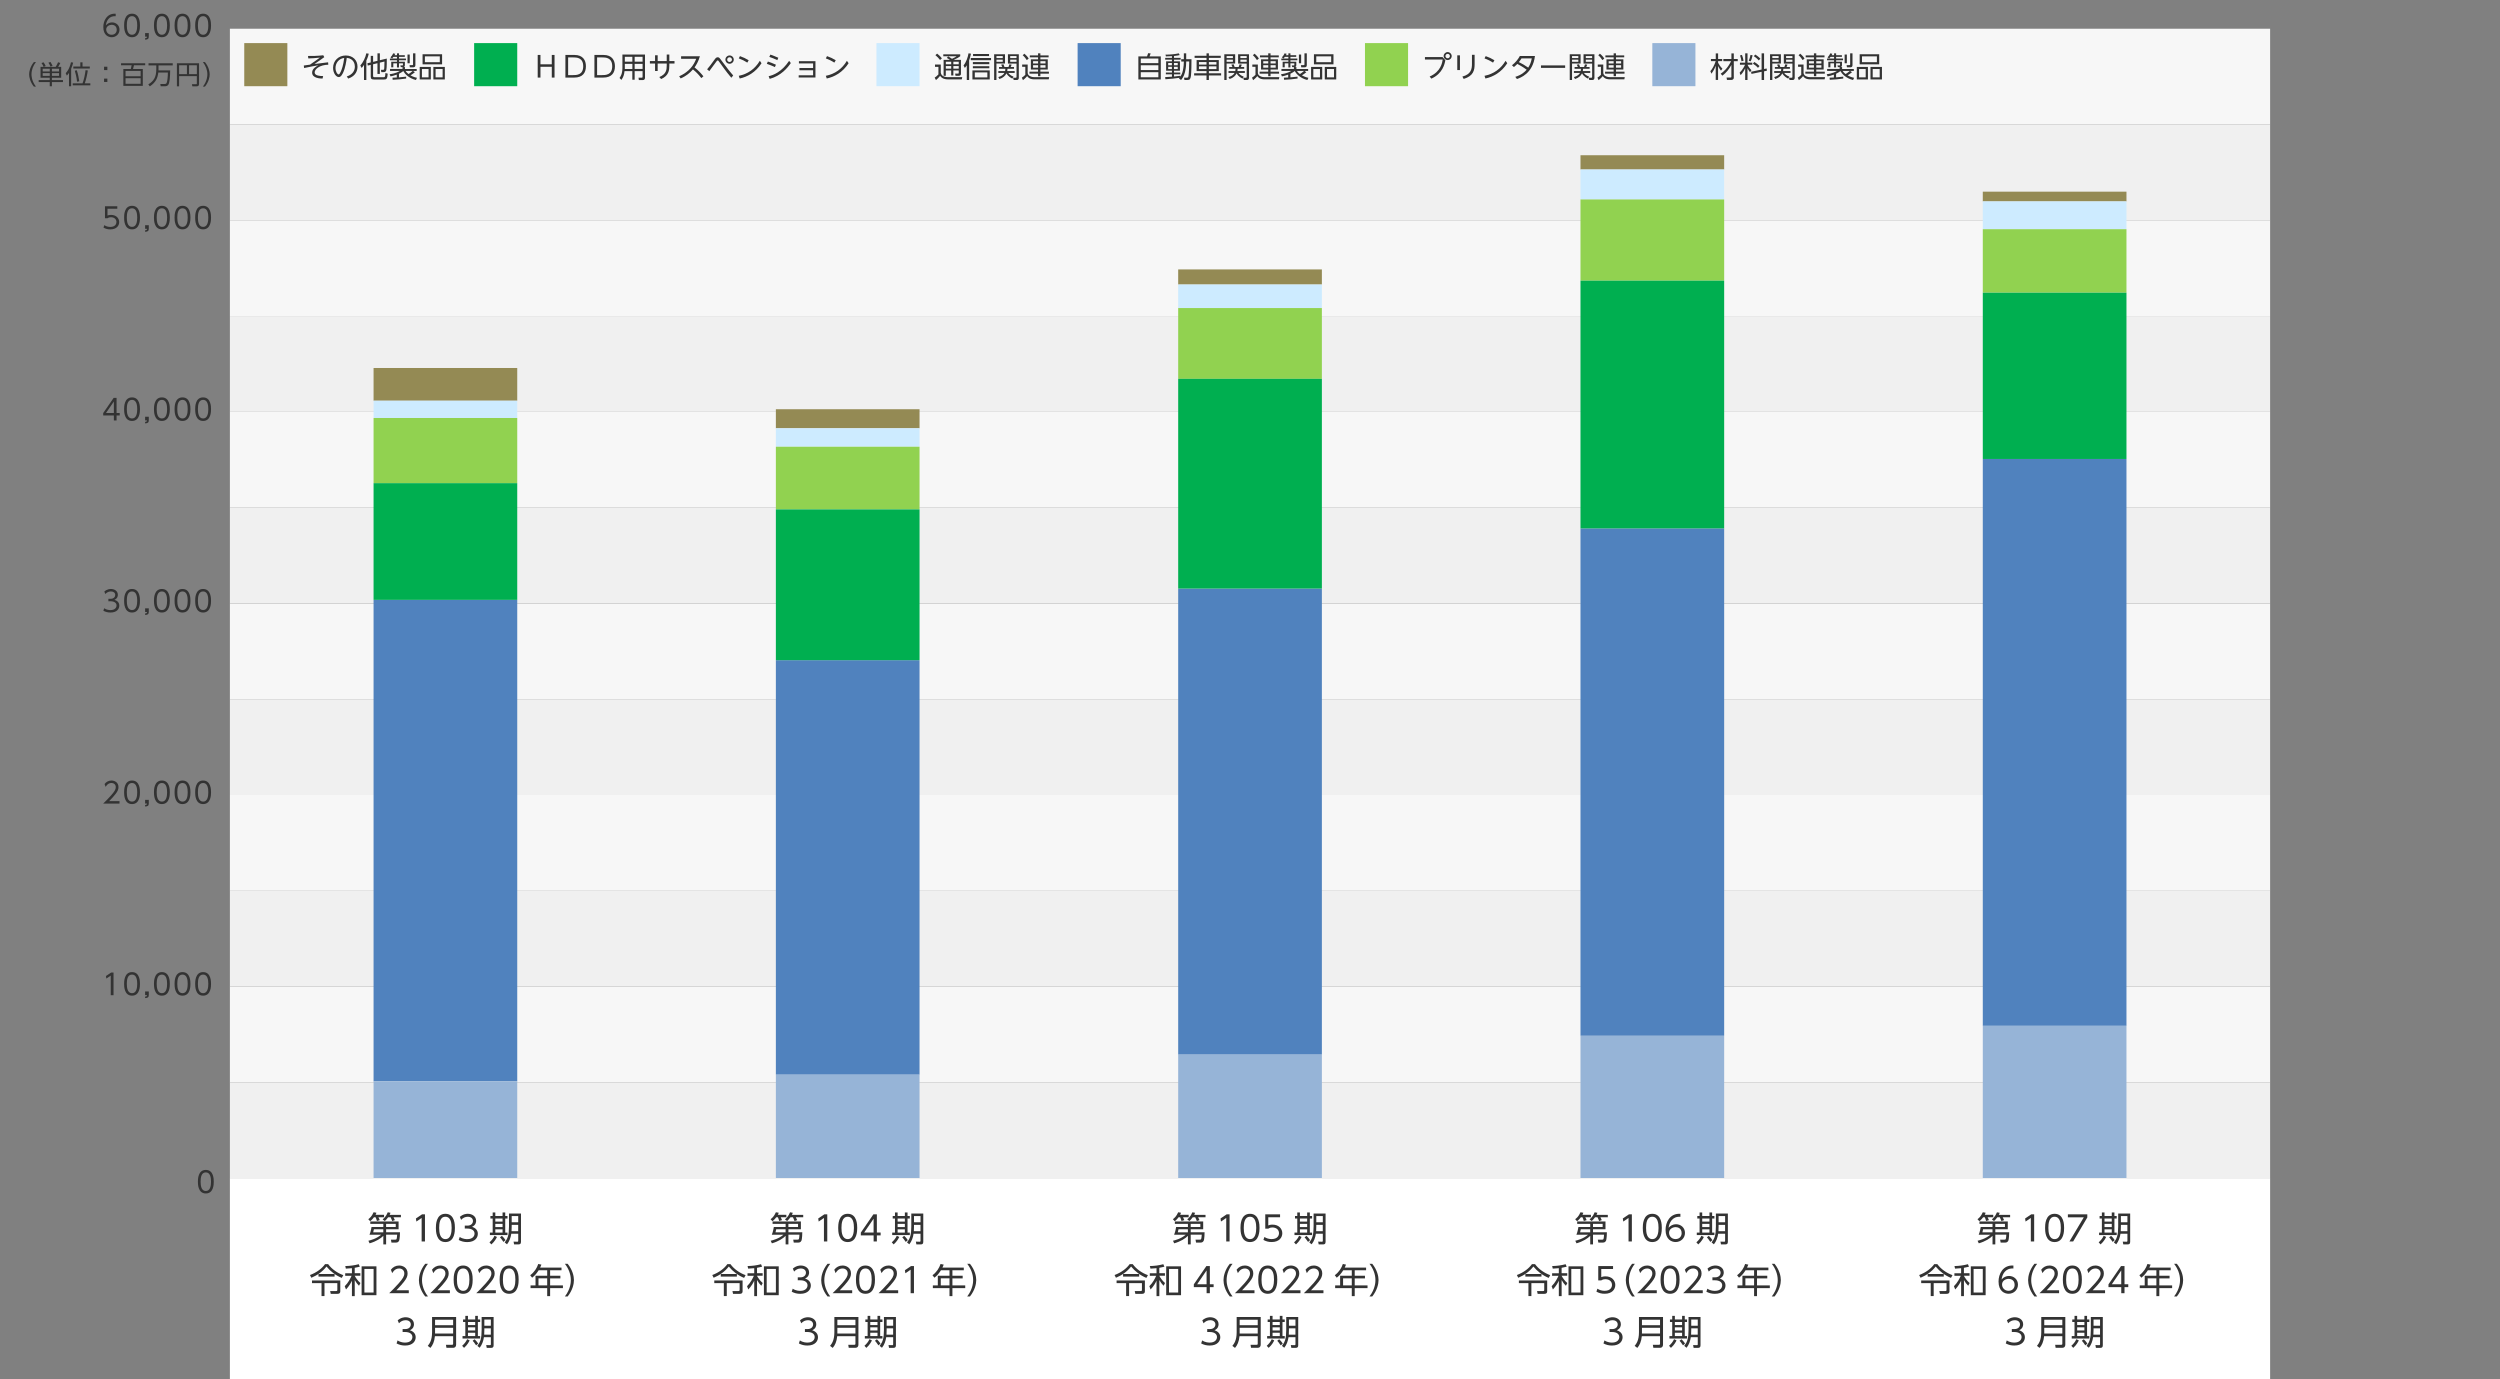 <?xml version="1.0" encoding="UTF-8"?>
<svg xmlns="http://www.w3.org/2000/svg" xmlns:xlink="http://www.w3.org/1999/xlink" viewBox="0 0 870 480">
  <rect x="0" y="0" width="870" height="480" fill="#808080" stroke="none"/>
  <defs>
    <style>
      .cls-1 {
        fill: #cdebff;
      }

      .cls-1, .cls-2, .cls-3, .cls-4, .cls-5, .cls-6, .cls-7, .cls-8, .cls-9, .cls-10 {
        stroke-width: 0px;
      }

      .cls-2 {
        fill: #333;
      }

      .cls-3 {
        fill: #948a54;
      }

      .cls-4 {
        fill: #00af50;
      }

      .cls-5 {
        fill: #91d250;
      }

      .cls-6 {
        fill: #f0f0f0;
      }

      .cls-7 {
        fill: #96b4d7;
      }

      .cls-8 {
        fill: #5082be;
      }

      .cls-9 {
        fill: #fff;
      }

      .cls-10 {
        fill: #f7f7f7;
      }
    </style>
    <symbol id="_年号-JP" data-name="年号-JP" viewBox="0 0 710 70">
      <g>
        <rect class="cls-9" width="710" height="70"/>
        <g>
          <path class="cls-2" d="M53.65,12.77v.85h-1.95c.23.43.28.56.45.98l-.98.32c-.11-.46-.35-1.03-.47-1.31h-.57c-.07.11-.59.82-1.32,1.38l-.65-.71c.51-.37,1.22-.96,1.85-2.41l.98.16c-.08.26-.13.41-.3.73h2.97ZM53.39,20.08c-.87.89-2.47,1.94-4.77,2.6l-.42-.9c.68-.17,2.75-.65,4.45-2.1h-4.06c.18-.44.44-1.12.7-2.69h4.11v-1.08h-4.54v-.83h9.85v2.7h-4.34v1.06h4.83c0,.23-.04,2.43-.33,2.97-.29.53-.68.61-1.15.61h-1.49l-.19-1.02h1.44c.59.01.61-.1.73-1.73h-3.84v3.37h-.97v-2.97ZM53.39,17.78h-3.27c-.04.16-.22.98-.24,1.06h3.51v-1.06ZM59.52,12.77v.85h-2.57c.08.14.39.74.47.98l-.92.35c-.04-.11-.31-.84-.56-1.33h-.87c-.52.72-.84,1.01-1.15,1.31l-.76-.58c.35-.3,1.26-1.08,1.78-2.47l.96.17c-.08.25-.16.44-.3.72h3.93ZM54.36,16.99h3.36v-1.08h-3.36v1.08Z"/>
          <path class="cls-2" d="M66.87,12.59h1.02v9.45h-1.16v-8.19l-1.83,1.25-.16-1.07,2.13-1.44Z"/>
          <path class="cls-2" d="M71.69,17.32c0-.95,0-4.92,3.31-4.92s3.31,3.97,3.31,4.92,0,4.92-3.31,4.92-3.31-3.96-3.31-4.92ZM77.17,17.32c0-1.57-.24-3.89-2.17-3.89s-2.17,2.25-2.17,3.89.29,3.89,2.17,3.89,2.17-2.27,2.17-3.89Z"/>
          <path class="cls-2" d="M79.98,20.46c1.13.76,2.3.76,2.64.76,1.88,0,2.52-1.08,2.52-1.93,0-1.01-.87-1.75-2.52-1.75h-.88v-1.02h.9c1.41,0,1.95-.88,1.95-1.61,0-.92-.74-1.48-1.79-1.48-.93,0-1.71.38-2.33,1.08l-.44-1.04c1.24-1.07,2.48-1.07,2.76-1.07,1.38,0,2.9.78,2.9,2.45,0,.4-.07,1.49-1.42,2.08,1.27.41,2.02,1.22,2.02,2.45s-.9,2.87-3.68,2.87c-1.08,0-2.02-.23-2.97-.73l.34-1.04Z"/>
          <path class="cls-2" d="M90.34,22.33c.69-.62,1.32-1.33,1.74-2.29l.86.42c-.22.46-.71,1.49-1.94,2.6l-.67-.73ZM92.37,11.93v1.24h2.52v-1.24h.93v1.24h.79v.89h-.79v4.89h.79v.86h-6.13v-.86h.97v-4.89h-.79v-.89h.79v-1.24h.92ZM94.89,14.05h-2.52v1.07h2.52v-1.07ZM94.89,15.91h-2.52v1.1h2.52v-1.1ZM94.89,17.8h-2.52v1.15h2.52v-1.15ZM95.2,22.19c-.57-.89-.99-1.36-1.21-1.6l.67-.52c.22.2.81.78,1.25,1.5l-.7.61ZM101.3,22.17c0,.76-.39.89-.96.89h-1.44l-.18-.98,1.27.04c.23.01.35-.05.35-.35v-2.42h-2.42c-.18,1.28-.65,2.67-1.48,3.67l-.8-.65c1.04-1.38,1.49-2.52,1.49-5.6v-4.46h4.17v9.87ZM100.34,16.25h-2.27v.52c0,.42-.01.79-.05,1.69h2.31v-2.21ZM100.34,13.19h-2.27v2.17h2.27v-2.17Z"/>
          <path class="cls-2" d="M34.19,29.92c1.31,1.79,3.26,3.11,5.28,3.83l-.53.96c-2.11-.85-3.96-2.29-5.32-3.96-1.37,1.77-3.19,3.05-5.27,3.91l-.48-.95c2.41-.9,4.18-2.29,5.25-3.79h1.08ZM38.42,35.6v3.75c0,.88-.68.91-1.07.91h-2.25l-.21-.97h2c.46.01.5-.13.5-.47v-2.3h-4.47v4.52h-1.03v-4.52h-3.32v-.92h9.85ZM36.43,33.35v.91h-5.6v-.91h5.6Z"/>
          <path class="cls-2" d="M43.45,33.07h1.95v.89h-1.95v.04c.32.6.98,1.66,1.98,2.5l-.5.95c-.57-.55-1.03-1.19-1.48-2v5.61h-.98v-5.38c-.33.72-.93,1.85-2.06,3.06l-.44-1.14c1.25-1.21,2-2.77,2.38-3.62h-2.22v-.89h2.34v-1.76c-.63.07-1.13.12-2.11.16l-.21-.9c1.77-.05,3.11-.23,4.69-.65l.36.88c-.65.17-1.04.26-1.76.38v1.9ZM51,40.73h-5.16v-10.04h5.16v10.04ZM50.01,31.6h-3.2v8.19h3.2v-8.19Z"/>
          <path class="cls-2" d="M62.26,39.01v1.03h-6.83c.76-.74,2.06-1.99,3.33-3.45,1.45-1.67,1.94-2.46,1.94-3.43,0-1.14-.86-1.73-1.79-1.73-1.5,0-2.21,1.25-2.42,1.63l-.46-1.2c.71-.94,1.71-1.46,2.88-1.46s2.93.68,2.93,2.75c0,.91-.28,1.67-1.25,2.9-.51.65-1.28,1.57-2.64,2.96h4.31Z"/>
          <path class="cls-2" d="M67.97,41.17c-1.76-2.19-2.19-4.39-2.19-5.69s.44-3.49,2.19-5.68h.96c-1.27,1.63-2.07,3.61-2.07,5.68,0,.48,0,3.01,2.07,5.69h-.96Z"/>
          <path class="cls-2" d="M76.56,39.01v1.03h-6.83c.76-.74,2.06-1.99,3.33-3.45,1.45-1.67,1.94-2.46,1.94-3.43,0-1.14-.86-1.73-1.79-1.73-1.5,0-2.21,1.25-2.42,1.63l-.46-1.2c.71-.94,1.71-1.46,2.88-1.46s2.93.68,2.93,2.75c0,.91-.28,1.67-1.25,2.9-.51.65-1.28,1.57-2.64,2.96h4.31Z"/>
          <path class="cls-2" d="M77.87,35.32c0-.95,0-4.92,3.31-4.92s3.31,3.97,3.31,4.92,0,4.92-3.31,4.92-3.31-3.96-3.31-4.92ZM83.35,35.32c0-1.57-.24-3.89-2.17-3.89s-2.17,2.25-2.17,3.89.29,3.89,2.17,3.89,2.17-2.27,2.17-3.89Z"/>
          <path class="cls-2" d="M92.56,39.01v1.03h-6.83c.76-.74,2.06-1.99,3.33-3.45,1.45-1.67,1.94-2.46,1.94-3.43,0-1.14-.86-1.73-1.79-1.73-1.5,0-2.21,1.25-2.42,1.63l-.46-1.2c.71-.94,1.71-1.46,2.88-1.46s2.93.68,2.93,2.75c0,.91-.28,1.67-1.25,2.9-.51.65-1.28,1.57-2.64,2.96h4.31Z"/>
          <path class="cls-2" d="M93.87,35.32c0-.95,0-4.92,3.31-4.92s3.31,3.97,3.31,4.92,0,4.92-3.31,4.92-3.31-3.96-3.31-4.92ZM99.35,35.32c0-1.57-.24-3.89-2.17-3.89s-2.17,2.25-2.17,3.89.29,3.89,2.17,3.89,2.17-2.27,2.17-3.89Z"/>
          <path class="cls-2" d="M115.4,31.11v.94h-3.96v1.91h3.57v.92h-3.57v2.45h4.46v.94h-4.46v2.79h-1.02v-2.79h-5.79v-.94h1.73v-3.37h4.06v-1.91h-2.96c-.79,1.19-1.32,1.85-2.28,2.59l-.68-.86c1.45-1.08,2.36-2.51,2.81-3.92l1.1.23c-.12.31-.19.52-.44,1.03h7.41ZM110.42,34.87h-3.03v2.45h3.03v-2.45Z"/>
          <path class="cls-2" d="M116.58,41.17c2.07-2.67,2.07-5.21,2.07-5.69,0-2.07-.8-4.05-2.07-5.68h.96c1.76,2.19,2.19,4.39,2.19,5.68s-.44,3.49-2.19,5.69h-.96Z"/>
          <path class="cls-2" d="M58.35,56.46c1.13.76,2.3.76,2.64.76,1.88,0,2.52-1.08,2.52-1.93,0-1.01-.87-1.75-2.52-1.75h-.88v-1.02h.9c1.41,0,1.95-.88,1.95-1.61,0-.92-.74-1.48-1.79-1.48-.93,0-1.71.38-2.33,1.08l-.44-1.04c1.24-1.07,2.48-1.07,2.76-1.07,1.38,0,2.9.78,2.9,2.45,0,.4-.07,1.49-1.42,2.08,1.27.41,2.02,1.22,2.02,2.45s-.9,2.87-3.68,2.87c-1.08,0-2.02-.23-2.97-.73l.34-1.04Z"/>
          <path class="cls-2" d="M78.73,57.9c0,.6-.24,1.14-1.15,1.14h-2.22l-.17-1.06h2.11c.31.01.39-.11.39-.4v-2.59h-6.34c-.16,1.88-.82,3.25-1.57,4.08l-.92-.71c.57-.71,1.5-1.86,1.5-4.75v-5.29h8.37v9.57ZM71.4,49.26v1.9h6.29v-1.9h-6.29ZM71.4,52.07v2h6.29v-2h-6.29Z"/>
          <path class="cls-2" d="M80.83,58.33c.69-.62,1.32-1.33,1.74-2.29l.86.42c-.22.46-.71,1.49-1.94,2.6l-.67-.73ZM82.85,47.93v1.24h2.52v-1.24h.93v1.24h.79v.89h-.79v4.89h.79v.86h-6.13v-.86h.97v-4.89h-.79v-.89h.79v-1.24h.92ZM85.37,50.05h-2.52v1.07h2.52v-1.07ZM85.37,51.91h-2.52v1.1h2.52v-1.1ZM85.37,53.8h-2.52v1.15h2.52v-1.15ZM85.69,58.19c-.57-.89-.99-1.36-1.21-1.6l.67-.52c.22.2.81.78,1.25,1.5l-.7.61ZM91.78,58.17c0,.76-.39.89-.96.89h-1.44l-.18-.98,1.27.04c.23.01.35-.05.35-.35v-2.42h-2.42c-.18,1.28-.65,2.67-1.48,3.67l-.8-.65c1.04-1.38,1.49-2.52,1.49-5.6v-4.46h4.17v9.87ZM90.82,52.25h-2.27v.52c0,.42-.01.79-.05,1.69h2.31v-2.21ZM90.82,49.19h-2.27v2.17h2.27v-2.17Z"/>
        </g>
        <g>
          <path class="cls-2" d="M193.65,12.77v.85h-1.95c.23.43.28.56.45.98l-.98.32c-.11-.46-.35-1.03-.47-1.31h-.57c-.07.11-.59.82-1.32,1.38l-.65-.71c.51-.37,1.22-.96,1.85-2.41l.98.16c-.08.26-.13.41-.3.73h2.97ZM193.39,20.08c-.87.89-2.47,1.94-4.77,2.6l-.42-.9c.68-.17,2.75-.65,4.45-2.1h-4.06c.18-.44.44-1.12.7-2.69h4.11v-1.08h-4.54v-.83h9.85v2.7h-4.34v1.06h4.83c0,.23-.04,2.43-.33,2.97-.29.53-.68.61-1.15.61h-1.49l-.19-1.02h1.44c.59.01.61-.1.73-1.73h-3.84v3.37h-.97v-2.97ZM193.39,17.78h-3.27c-.04.16-.22.98-.24,1.06h3.51v-1.06ZM199.52,12.77v.85h-2.57c.08.14.39.74.47.98l-.92.35c-.04-.11-.31-.84-.56-1.33h-.87c-.52.72-.84,1.01-1.15,1.31l-.76-.58c.35-.3,1.26-1.08,1.78-2.47l.96.17c-.08.25-.16.44-.3.72h3.93ZM194.36,16.99h3.36v-1.08h-3.36v1.08Z"/>
          <path class="cls-2" d="M206.87,12.59h1.02v9.45h-1.16v-8.19l-1.83,1.25-.16-1.07,2.13-1.44Z"/>
          <path class="cls-2" d="M211.69,17.32c0-.95,0-4.92,3.31-4.92s3.31,3.97,3.31,4.92,0,4.92-3.31,4.92-3.31-3.96-3.31-4.92ZM217.17,17.32c0-1.57-.24-3.89-2.17-3.89s-2.17,2.25-2.17,3.89.29,3.89,2.17,3.89,2.17-2.27,2.17-3.89Z"/>
          <path class="cls-2" d="M224.02,22.04v-2.11h-4.45v-.98l4.37-6.36h1.21v6.33h1.31v1.01h-1.31v2.11h-1.14ZM220.73,18.92h3.28v-4.81l-3.28,4.81Z"/>
          <path class="cls-2" d="M230.34,22.33c.69-.62,1.32-1.33,1.74-2.29l.86.42c-.22.46-.71,1.49-1.94,2.6l-.67-.73ZM232.37,11.93v1.24h2.52v-1.24h.93v1.24h.79v.89h-.79v4.89h.79v.86h-6.13v-.86h.97v-4.89h-.79v-.89h.79v-1.24h.92ZM234.89,14.05h-2.52v1.07h2.52v-1.07ZM234.89,15.91h-2.52v1.1h2.52v-1.1ZM234.89,17.8h-2.52v1.15h2.52v-1.15ZM235.2,22.19c-.57-.89-.99-1.36-1.21-1.6l.67-.52c.22.2.81.78,1.25,1.5l-.7.61ZM241.3,22.17c0,.76-.39.89-.96.89h-1.44l-.18-.98,1.27.04c.23.01.35-.05.35-.35v-2.42h-2.42c-.18,1.28-.65,2.67-1.48,3.67l-.8-.65c1.04-1.38,1.49-2.52,1.49-5.6v-4.46h4.17v9.87ZM240.34,16.25h-2.27v.52c0,.42-.01.79-.05,1.69h2.31v-2.21ZM240.34,13.19h-2.27v2.17h2.27v-2.17Z"/>
          <path class="cls-2" d="M174.19,29.92c1.31,1.79,3.26,3.11,5.28,3.83l-.53.96c-2.11-.85-3.96-2.29-5.32-3.96-1.37,1.77-3.19,3.05-5.27,3.91l-.48-.95c2.41-.9,4.18-2.29,5.25-3.79h1.08ZM178.42,35.6v3.75c0,.88-.68.91-1.07.91h-2.25l-.21-.97h2c.46.01.5-.13.5-.47v-2.3h-4.47v4.52h-1.03v-4.52h-3.32v-.92h9.85ZM176.43,33.35v.91h-5.6v-.91h5.6Z"/>
          <path class="cls-2" d="M183.45,33.07h1.95v.89h-1.95v.04c.32.6.98,1.66,1.98,2.5l-.5.95c-.57-.55-1.03-1.19-1.48-2v5.61h-.98v-5.38c-.33.72-.93,1.85-2.06,3.06l-.44-1.14c1.25-1.21,2-2.77,2.38-3.62h-2.22v-.89h2.34v-1.76c-.63.07-1.13.12-2.11.16l-.21-.9c1.77-.05,3.11-.23,4.69-.65l.36.88c-.65.17-1.04.26-1.76.38v1.9ZM191,40.73h-5.16v-10.04h5.16v10.04ZM190.01,31.6h-3.2v8.19h3.2v-8.19Z"/>
          <path class="cls-2" d="M195.86,38.46c1.13.76,2.3.76,2.64.76,1.88,0,2.52-1.08,2.52-1.93,0-1.01-.87-1.75-2.52-1.75h-.88v-1.02h.9c1.41,0,1.95-.88,1.95-1.61,0-.92-.74-1.48-1.79-1.48-.93,0-1.71.38-2.33,1.08l-.44-1.04c1.24-1.07,2.48-1.07,2.76-1.07,1.38,0,2.9.78,2.9,2.45,0,.4-.07,1.49-1.42,2.08,1.27.41,2.02,1.22,2.02,2.45s-.9,2.87-3.68,2.87c-1.08,0-2.02-.23-2.97-.73l.34-1.04Z"/>
          <path class="cls-2" d="M207.97,41.17c-1.76-2.19-2.19-4.39-2.19-5.69s.44-3.49,2.19-5.68h.96c-1.27,1.63-2.07,3.61-2.07,5.68,0,.48,0,3.01,2.07,5.69h-.96Z"/>
          <path class="cls-2" d="M216.56,39.01v1.03h-6.83c.76-.74,2.06-1.99,3.33-3.45,1.45-1.67,1.94-2.46,1.94-3.43,0-1.14-.86-1.73-1.79-1.73-1.5,0-2.21,1.25-2.42,1.63l-.46-1.2c.71-.94,1.71-1.46,2.88-1.46s2.93.68,2.93,2.75c0,.91-.28,1.67-1.25,2.9-.51.65-1.28,1.57-2.64,2.96h4.31Z"/>
          <path class="cls-2" d="M217.87,35.32c0-.95,0-4.92,3.31-4.92s3.31,3.97,3.31,4.92,0,4.92-3.31,4.92-3.31-3.96-3.31-4.92ZM223.35,35.32c0-1.57-.24-3.89-2.17-3.89s-2.17,2.25-2.17,3.89.29,3.89,2.17,3.89,2.17-2.27,2.17-3.89Z"/>
          <path class="cls-2" d="M232.56,39.01v1.03h-6.83c.76-.74,2.06-1.99,3.33-3.45,1.45-1.67,1.94-2.46,1.94-3.43,0-1.14-.86-1.73-1.79-1.73-1.5,0-2.21,1.25-2.42,1.63l-.46-1.2c.71-.94,1.71-1.46,2.88-1.46s2.93.68,2.93,2.75c0,.91-.28,1.67-1.25,2.9-.51.65-1.28,1.57-2.64,2.96h4.31Z"/>
          <path class="cls-2" d="M237.04,30.59h1.02v9.45h-1.16v-8.19l-1.83,1.25-.16-1.07,2.13-1.44Z"/>
          <path class="cls-2" d="M255.4,31.11v.94h-3.96v1.91h3.57v.92h-3.57v2.45h4.46v.94h-4.46v2.79h-1.02v-2.79h-5.79v-.94h1.73v-3.37h4.06v-1.91h-2.96c-.79,1.19-1.32,1.85-2.28,2.59l-.68-.86c1.45-1.08,2.36-2.51,2.81-3.92l1.1.23c-.12.31-.19.52-.44,1.03h7.41ZM250.42,34.87h-3.03v2.45h3.03v-2.45Z"/>
          <path class="cls-2" d="M256.58,41.17c2.07-2.67,2.07-5.21,2.07-5.69,0-2.07-.8-4.05-2.07-5.68h.96c1.76,2.19,2.19,4.39,2.19,5.68s-.44,3.49-2.19,5.69h-.96Z"/>
          <path class="cls-2" d="M198.35,56.46c1.13.76,2.3.76,2.64.76,1.88,0,2.52-1.08,2.52-1.93,0-1.01-.87-1.75-2.52-1.75h-.88v-1.02h.9c1.41,0,1.95-.88,1.95-1.61,0-.92-.74-1.48-1.79-1.48-.93,0-1.71.38-2.33,1.08l-.44-1.04c1.24-1.07,2.48-1.07,2.76-1.07,1.38,0,2.9.78,2.9,2.45,0,.4-.07,1.49-1.42,2.08,1.27.41,2.02,1.22,2.02,2.45s-.9,2.87-3.68,2.87c-1.08,0-2.02-.23-2.97-.73l.34-1.04Z"/>
          <path class="cls-2" d="M218.73,57.9c0,.6-.24,1.14-1.15,1.14h-2.22l-.17-1.06h2.11c.31.01.39-.11.39-.4v-2.59h-6.34c-.16,1.88-.82,3.25-1.57,4.08l-.92-.71c.57-.71,1.5-1.86,1.5-4.75v-5.29h8.37v9.57ZM211.4,49.26v1.9h6.29v-1.9h-6.29ZM211.4,52.07v2h6.29v-2h-6.29Z"/>
          <path class="cls-2" d="M220.83,58.33c.69-.62,1.32-1.33,1.74-2.29l.86.42c-.22.46-.71,1.49-1.94,2.6l-.67-.73ZM222.85,47.93v1.24h2.52v-1.24h.93v1.24h.79v.89h-.79v4.89h.79v.86h-6.13v-.86h.97v-4.89h-.79v-.89h.79v-1.24h.92ZM225.37,50.05h-2.52v1.07h2.52v-1.07ZM225.37,51.91h-2.52v1.1h2.52v-1.1ZM225.37,53.8h-2.52v1.15h2.52v-1.15ZM225.69,58.19c-.57-.89-.99-1.36-1.21-1.6l.67-.52c.22.2.81.78,1.25,1.5l-.7.61ZM231.78,58.17c0,.76-.39.89-.96.89h-1.44l-.18-.98,1.27.04c.23.01.35-.05.35-.35v-2.42h-2.42c-.18,1.28-.65,2.67-1.48,3.67l-.8-.65c1.04-1.38,1.49-2.52,1.49-5.6v-4.46h4.17v9.87ZM230.82,52.25h-2.27v.52c0,.42-.01.79-.05,1.69h2.31v-2.21ZM230.82,49.19h-2.27v2.17h2.27v-2.17Z"/>
        </g>
        <g>
          <path class="cls-2" d="M333.65,12.77v.85h-1.95c.23.43.28.56.45.98l-.98.32c-.11-.46-.35-1.03-.47-1.31h-.57c-.07.11-.59.82-1.32,1.38l-.65-.71c.51-.37,1.22-.96,1.85-2.41l.98.16c-.08.26-.13.41-.3.73h2.97ZM333.39,20.08c-.87.89-2.47,1.94-4.77,2.6l-.42-.9c.68-.17,2.75-.65,4.45-2.1h-4.06c.18-.44.44-1.12.7-2.69h4.11v-1.08h-4.54v-.83h9.85v2.7h-4.34v1.06h4.83c0,.23-.04,2.43-.33,2.97-.29.53-.68.61-1.15.61h-1.49l-.19-1.02h1.44c.59.01.61-.1.73-1.73h-3.84v3.37h-.97v-2.97ZM333.39,17.78h-3.27c-.04.16-.22.98-.24,1.06h3.51v-1.06ZM339.52,12.77v.85h-2.57c.08.14.39.74.47.98l-.92.35c-.04-.11-.31-.84-.56-1.33h-.87c-.52.72-.84,1.01-1.15,1.31l-.76-.58c.35-.3,1.26-1.08,1.78-2.47l.96.17c-.08.25-.16.44-.3.72h3.93ZM334.36,16.99h3.36v-1.08h-3.36v1.08Z"/>
          <path class="cls-2" d="M346.87,12.59h1.02v9.45h-1.16v-8.19l-1.83,1.25-.16-1.07,2.13-1.44Z"/>
          <path class="cls-2" d="M351.69,17.32c0-.95,0-4.92,3.31-4.92s3.31,3.97,3.31,4.92,0,4.92-3.31,4.92-3.31-3.96-3.31-4.92ZM357.17,17.32c0-1.57-.24-3.89-2.17-3.89s-2.17,2.25-2.17,3.89.29,3.89,2.17,3.89,2.17-2.27,2.17-3.89Z"/>
          <path class="cls-2" d="M365.46,13.62h-4.1v2.83c.32-.12.69-.28,1.48-.28,2.23,0,3.4,1.48,3.4,3s-1.11,3.06-3.71,3.06c-1.05,0-1.95-.23-2.86-.74l.35-1.03c.73.5,1.6.74,2.5.74,2.07,0,2.57-1.25,2.57-2.05,0-1.24-.99-1.99-2.3-1.99-.81,0-1.26.3-1.44.42h-1.04v-4.99h5.15v1.03Z"/>
          <path class="cls-2" d="M370.34,22.33c.69-.62,1.32-1.33,1.74-2.29l.86.42c-.22.46-.71,1.49-1.94,2.6l-.67-.73ZM372.37,11.93v1.24h2.52v-1.24h.93v1.24h.79v.89h-.79v4.89h.79v.86h-6.13v-.86h.97v-4.89h-.79v-.89h.79v-1.24h.92ZM374.89,14.05h-2.52v1.07h2.52v-1.07ZM374.89,15.91h-2.52v1.1h2.52v-1.1ZM374.89,17.8h-2.52v1.15h2.52v-1.15ZM375.2,22.19c-.57-.89-.99-1.36-1.21-1.6l.67-.52c.22.2.81.78,1.25,1.5l-.7.61ZM381.3,22.17c0,.76-.39.89-.96.89h-1.44l-.18-.98,1.27.04c.23.01.35-.05.35-.35v-2.42h-2.42c-.18,1.28-.65,2.67-1.48,3.67l-.8-.65c1.04-1.38,1.49-2.52,1.49-5.6v-4.46h4.17v9.87ZM380.34,16.25h-2.27v.52c0,.42-.01.79-.05,1.69h2.31v-2.21ZM380.34,13.19h-2.27v2.17h2.27v-2.17Z"/>
          <path class="cls-2" d="M314.19,29.92c1.31,1.79,3.26,3.11,5.28,3.83l-.53.96c-2.11-.85-3.96-2.29-5.32-3.96-1.37,1.77-3.19,3.05-5.27,3.91l-.48-.95c2.41-.9,4.18-2.29,5.25-3.79h1.08ZM318.42,35.6v3.75c0,.88-.68.91-1.07.91h-2.25l-.21-.97h2c.46.01.5-.13.5-.47v-2.3h-4.47v4.52h-1.03v-4.52h-3.32v-.92h9.85ZM316.43,33.35v.91h-5.6v-.91h5.6Z"/>
          <path class="cls-2" d="M323.45,33.07h1.95v.89h-1.95v.04c.32.6.98,1.66,1.98,2.5l-.5.95c-.57-.55-1.03-1.19-1.48-2v5.61h-.98v-5.38c-.33.72-.93,1.85-2.06,3.06l-.44-1.14c1.25-1.21,2-2.77,2.38-3.62h-2.22v-.89h2.34v-1.76c-.63.07-1.13.12-2.11.16l-.21-.9c1.77-.05,3.11-.23,4.69-.65l.36.88c-.65.17-1.04.26-1.76.38v1.9ZM331,40.73h-5.16v-10.04h5.16v10.04ZM330.01,31.6h-3.2v8.19h3.2v-8.19Z"/>
          <path class="cls-2" d="M339.9,40.04v-2.11h-4.45v-.98l4.37-6.36h1.21v6.33h1.31v1.01h-1.31v2.11h-1.14ZM336.61,36.92h3.28v-4.81l-3.28,4.81Z"/>
          <path class="cls-2" d="M347.97,41.17c-1.76-2.19-2.19-4.39-2.19-5.69s.44-3.49,2.19-5.68h.96c-1.27,1.63-2.07,3.61-2.07,5.68,0,.48,0,3.01,2.07,5.69h-.96Z"/>
          <path class="cls-2" d="M356.56,39.01v1.03h-6.83c.76-.74,2.06-1.99,3.33-3.45,1.45-1.67,1.94-2.46,1.94-3.43,0-1.14-.86-1.73-1.79-1.73-1.5,0-2.21,1.25-2.42,1.63l-.46-1.2c.71-.94,1.71-1.46,2.88-1.46s2.93.68,2.93,2.75c0,.91-.28,1.67-1.25,2.9-.51.65-1.28,1.57-2.64,2.96h4.31Z"/>
          <path class="cls-2" d="M357.87,35.32c0-.95,0-4.92,3.31-4.92s3.31,3.97,3.31,4.92,0,4.92-3.31,4.92-3.31-3.96-3.31-4.92ZM363.35,35.32c0-1.57-.24-3.89-2.17-3.89s-2.17,2.25-2.17,3.89.29,3.89,2.17,3.89,2.17-2.27,2.17-3.89Z"/>
          <path class="cls-2" d="M372.56,39.01v1.03h-6.83c.76-.74,2.06-1.99,3.33-3.45,1.45-1.67,1.94-2.46,1.94-3.43,0-1.14-.86-1.73-1.79-1.73-1.5,0-2.21,1.25-2.42,1.63l-.46-1.2c.71-.94,1.71-1.46,2.88-1.46s2.93.68,2.93,2.75c0,.91-.28,1.67-1.25,2.9-.51.65-1.28,1.57-2.64,2.96h4.31Z"/>
          <path class="cls-2" d="M380.56,39.01v1.03h-6.83c.76-.74,2.06-1.99,3.33-3.45,1.45-1.67,1.94-2.46,1.94-3.43,0-1.14-.86-1.73-1.79-1.73-1.5,0-2.21,1.25-2.42,1.63l-.46-1.2c.71-.94,1.71-1.46,2.88-1.46s2.93.68,2.93,2.75c0,.91-.28,1.67-1.25,2.9-.51.65-1.28,1.57-2.64,2.96h4.31Z"/>
          <path class="cls-2" d="M395.4,31.11v.94h-3.96v1.91h3.57v.92h-3.57v2.45h4.46v.94h-4.46v2.79h-1.02v-2.79h-5.79v-.94h1.73v-3.37h4.06v-1.91h-2.96c-.79,1.19-1.32,1.85-2.28,2.59l-.68-.86c1.45-1.08,2.36-2.51,2.81-3.92l1.1.23c-.12.31-.19.52-.44,1.03h7.41ZM390.42,34.87h-3.03v2.45h3.03v-2.45Z"/>
          <path class="cls-2" d="M396.58,41.17c2.07-2.67,2.07-5.21,2.07-5.69,0-2.07-.8-4.05-2.07-5.68h.96c1.76,2.19,2.19,4.39,2.19,5.68s-.44,3.49-2.19,5.69h-.96Z"/>
          <path class="cls-2" d="M338.35,56.46c1.13.76,2.3.76,2.64.76,1.88,0,2.52-1.08,2.52-1.93,0-1.01-.87-1.75-2.52-1.75h-.88v-1.02h.9c1.41,0,1.95-.88,1.95-1.61,0-.92-.74-1.48-1.79-1.48-.93,0-1.71.38-2.33,1.08l-.44-1.04c1.24-1.07,2.48-1.07,2.76-1.07,1.38,0,2.9.78,2.9,2.45,0,.4-.07,1.49-1.42,2.08,1.27.41,2.02,1.22,2.02,2.45s-.9,2.87-3.68,2.87c-1.08,0-2.02-.23-2.97-.73l.34-1.04Z"/>
          <path class="cls-2" d="M358.73,57.9c0,.6-.24,1.14-1.15,1.14h-2.22l-.17-1.06h2.11c.31.01.39-.11.39-.4v-2.59h-6.34c-.16,1.88-.82,3.25-1.57,4.08l-.92-.71c.57-.71,1.5-1.86,1.5-4.75v-5.29h8.37v9.57ZM351.4,49.26v1.9h6.29v-1.9h-6.29ZM351.4,52.07v2h6.29v-2h-6.29Z"/>
          <path class="cls-2" d="M360.83,58.33c.69-.62,1.32-1.33,1.74-2.29l.86.42c-.22.46-.71,1.49-1.94,2.6l-.67-.73ZM362.85,47.93v1.24h2.52v-1.24h.93v1.24h.79v.89h-.79v4.89h.79v.86h-6.13v-.86h.97v-4.89h-.79v-.89h.79v-1.24h.92ZM365.37,50.05h-2.52v1.07h2.52v-1.07ZM365.37,51.91h-2.52v1.1h2.52v-1.1ZM365.37,53.8h-2.52v1.15h2.52v-1.15ZM365.69,58.19c-.57-.89-.99-1.36-1.21-1.6l.67-.52c.22.2.81.78,1.25,1.5l-.7.61ZM371.78,58.17c0,.76-.39.89-.96.89h-1.44l-.18-.98,1.27.04c.23.01.35-.05.35-.35v-2.42h-2.42c-.18,1.28-.65,2.67-1.48,3.67l-.8-.65c1.04-1.38,1.49-2.52,1.49-5.6v-4.46h4.17v9.87ZM370.82,52.25h-2.27v.52c0,.42-.01.79-.05,1.69h2.31v-2.21ZM370.82,49.19h-2.27v2.17h2.27v-2.17Z"/>
        </g>
        <g>
          <path class="cls-2" d="M473.65,12.77v.85h-1.95c.23.43.28.56.45.98l-.98.32c-.11-.46-.35-1.03-.47-1.31h-.57c-.07.11-.59.82-1.32,1.38l-.65-.71c.51-.37,1.22-.96,1.85-2.41l.98.16c-.08.26-.13.41-.3.73h2.97ZM473.39,20.08c-.87.89-2.47,1.94-4.77,2.6l-.42-.9c.68-.17,2.75-.65,4.45-2.1h-4.06c.18-.44.44-1.12.7-2.69h4.11v-1.08h-4.54v-.83h9.85v2.7h-4.34v1.06h4.83c0,.23-.04,2.43-.33,2.97-.29.53-.68.61-1.15.61h-1.49l-.19-1.02h1.44c.59.01.61-.1.73-1.73h-3.84v3.37h-.97v-2.97ZM473.39,17.78h-3.27c-.04.16-.22.98-.24,1.06h3.51v-1.06ZM479.52,12.77v.85h-2.57c.08.14.39.74.47.98l-.92.35c-.04-.11-.31-.84-.56-1.33h-.87c-.52.72-.84,1.01-1.15,1.31l-.76-.58c.35-.3,1.26-1.08,1.78-2.47l.96.17c-.08.25-.16.44-.3.72h3.93ZM474.36,16.99h3.36v-1.08h-3.36v1.08Z"/>
          <path class="cls-2" d="M486.87,12.59h1.02v9.45h-1.16v-8.19l-1.83,1.25-.16-1.07,2.13-1.44Z"/>
          <path class="cls-2" d="M491.69,17.32c0-.95,0-4.92,3.31-4.92s3.31,3.97,3.31,4.92,0,4.92-3.31,4.92-3.31-3.96-3.31-4.92ZM497.17,17.32c0-1.57-.24-3.89-2.17-3.89s-2.17,2.25-2.17,3.89.29,3.89,2.17,3.89,2.17-2.27,2.17-3.89Z"/>
          <path class="cls-2" d="M504.78,13.44c-2.93-.2-3.91,2.21-4.11,3.83.63-.77,1.58-1.24,2.57-1.24,1.67,0,3.13,1.19,3.13,3.02s-1.44,3.18-3.26,3.18c-1.37,0-3.5-.84-3.5-4.25,0-2.54,1.43-5.79,5.17-5.58v1.03ZM503.13,17.04c-1.02,0-2.3.64-2.3,1.97,0,1.13.88,2.19,2.25,2.19s2.13-.95,2.13-2.06c0-1.94-1.66-2.1-2.08-2.1Z"/>
          <path class="cls-2" d="M510.34,22.33c.69-.62,1.32-1.33,1.74-2.29l.86.42c-.22.46-.71,1.49-1.94,2.6l-.67-.73ZM512.37,11.93v1.24h2.52v-1.24h.93v1.24h.79v.89h-.79v4.89h.79v.86h-6.13v-.86h.97v-4.89h-.79v-.89h.79v-1.24h.92ZM514.89,14.05h-2.52v1.07h2.52v-1.07ZM514.89,15.91h-2.52v1.1h2.52v-1.1ZM514.89,17.8h-2.52v1.15h2.52v-1.15ZM515.2,22.19c-.57-.89-.99-1.36-1.21-1.6l.67-.52c.22.2.81.78,1.25,1.5l-.7.61ZM521.3,22.17c0,.76-.39.89-.96.89h-1.44l-.18-.98,1.27.04c.23.01.35-.05.35-.35v-2.42h-2.42c-.18,1.28-.65,2.67-1.48,3.67l-.8-.65c1.04-1.38,1.49-2.52,1.49-5.6v-4.46h4.17v9.87ZM520.34,16.25h-2.27v.52c0,.42-.01.79-.05,1.69h2.31v-2.21ZM520.34,13.19h-2.27v2.17h2.27v-2.17Z"/>
          <path class="cls-2" d="M454.19,29.92c1.31,1.79,3.26,3.11,5.28,3.83l-.53.96c-2.11-.85-3.96-2.29-5.32-3.96-1.37,1.77-3.19,3.05-5.27,3.91l-.48-.95c2.41-.9,4.18-2.29,5.25-3.79h1.08ZM458.42,35.6v3.75c0,.88-.68.91-1.07.91h-2.25l-.21-.97h2c.46.01.5-.13.5-.47v-2.3h-4.47v4.52h-1.03v-4.52h-3.32v-.92h9.85ZM456.43,33.35v.91h-5.6v-.91h5.6Z"/>
          <path class="cls-2" d="M463.45,33.07h1.95v.89h-1.95v.04c.32.6.98,1.66,1.98,2.5l-.5.95c-.57-.55-1.03-1.19-1.48-2v5.61h-.98v-5.38c-.33.72-.93,1.85-2.06,3.06l-.44-1.14c1.25-1.21,2-2.77,2.38-3.62h-2.22v-.89h2.34v-1.76c-.63.07-1.13.12-2.11.16l-.21-.9c1.77-.05,3.11-.23,4.69-.65l.36.88c-.65.17-1.04.26-1.76.38v1.9ZM471,40.73h-5.16v-10.04h5.16v10.04ZM470.01,31.6h-3.2v8.19h3.2v-8.19Z"/>
          <path class="cls-2" d="M481.34,31.62h-4.1v2.83c.32-.12.69-.28,1.48-.28,2.23,0,3.4,1.48,3.4,3s-1.11,3.06-3.71,3.06c-1.05,0-1.95-.23-2.86-.74l.35-1.03c.73.5,1.6.74,2.5.74,2.07,0,2.57-1.25,2.57-2.05,0-1.24-.99-1.99-2.3-1.99-.81,0-1.26.3-1.44.42h-1.04v-4.99h5.15v1.03Z"/>
          <path class="cls-2" d="M487.97,41.17c-1.76-2.19-2.19-4.39-2.19-5.69s.44-3.49,2.19-5.68h.96c-1.27,1.63-2.07,3.61-2.07,5.68,0,.48,0,3.01,2.07,5.69h-.96Z"/>
          <path class="cls-2" d="M496.56,39.01v1.03h-6.83c.76-.74,2.06-1.99,3.33-3.45,1.45-1.67,1.94-2.46,1.94-3.43,0-1.14-.86-1.73-1.79-1.73-1.5,0-2.21,1.25-2.42,1.63l-.46-1.2c.71-.94,1.71-1.46,2.88-1.46s2.93.68,2.93,2.75c0,.91-.28,1.67-1.25,2.9-.51.65-1.28,1.57-2.64,2.96h4.31Z"/>
          <path class="cls-2" d="M497.87,35.32c0-.95,0-4.92,3.31-4.92s3.31,3.97,3.31,4.92,0,4.92-3.31,4.92-3.31-3.96-3.31-4.92ZM503.35,35.32c0-1.57-.24-3.89-2.17-3.89s-2.17,2.25-2.17,3.89.29,3.89,2.17,3.89,2.17-2.27,2.17-3.89Z"/>
          <path class="cls-2" d="M512.56,39.01v1.03h-6.83c.76-.74,2.06-1.99,3.33-3.45,1.45-1.67,1.94-2.46,1.94-3.43,0-1.14-.86-1.73-1.79-1.73-1.5,0-2.21,1.25-2.42,1.63l-.46-1.2c.71-.94,1.71-1.46,2.88-1.46s2.93.68,2.93,2.75c0,.91-.28,1.67-1.25,2.9-.51.65-1.28,1.57-2.64,2.96h4.31Z"/>
          <path class="cls-2" d="M514.16,38.46c1.13.76,2.3.76,2.64.76,1.88,0,2.52-1.08,2.52-1.93,0-1.01-.87-1.75-2.52-1.75h-.88v-1.02h.9c1.41,0,1.95-.88,1.95-1.61,0-.92-.74-1.48-1.79-1.48-.93,0-1.71.38-2.33,1.08l-.44-1.04c1.24-1.07,2.48-1.07,2.76-1.07,1.38,0,2.9.78,2.9,2.45,0,.4-.07,1.49-1.42,2.08,1.27.41,2.02,1.22,2.02,2.45s-.9,2.87-3.68,2.87c-1.08,0-2.02-.23-2.97-.73l.34-1.04Z"/>
          <path class="cls-2" d="M535.4,31.11v.94h-3.96v1.91h3.57v.92h-3.57v2.45h4.46v.94h-4.46v2.79h-1.02v-2.79h-5.79v-.94h1.73v-3.37h4.06v-1.91h-2.96c-.79,1.19-1.32,1.85-2.28,2.59l-.68-.86c1.45-1.08,2.36-2.51,2.81-3.92l1.1.23c-.12.31-.19.52-.44,1.03h7.41ZM530.42,34.87h-3.03v2.45h3.03v-2.45Z"/>
          <path class="cls-2" d="M536.58,41.17c2.07-2.67,2.07-5.21,2.07-5.69,0-2.07-.8-4.05-2.07-5.68h.96c1.76,2.19,2.19,4.39,2.19,5.68s-.44,3.49-2.19,5.69h-.96Z"/>
          <path class="cls-2" d="M478.35,56.46c1.13.76,2.3.76,2.64.76,1.88,0,2.52-1.08,2.52-1.93,0-1.01-.87-1.75-2.52-1.75h-.88v-1.02h.9c1.41,0,1.95-.88,1.95-1.61,0-.92-.74-1.48-1.79-1.48-.93,0-1.71.38-2.33,1.08l-.44-1.04c1.24-1.07,2.48-1.07,2.76-1.07,1.38,0,2.9.78,2.9,2.45,0,.4-.07,1.49-1.42,2.08,1.27.41,2.02,1.22,2.02,2.45s-.9,2.87-3.68,2.87c-1.08,0-2.02-.23-2.97-.73l.34-1.04Z"/>
          <path class="cls-2" d="M498.73,57.9c0,.6-.24,1.14-1.15,1.14h-2.22l-.17-1.06h2.11c.31.01.39-.11.39-.4v-2.59h-6.34c-.16,1.88-.82,3.25-1.57,4.08l-.92-.71c.57-.71,1.5-1.86,1.5-4.75v-5.29h8.37v9.57ZM491.4,49.26v1.9h6.29v-1.9h-6.29ZM491.4,52.07v2h6.29v-2h-6.29Z"/>
          <path class="cls-2" d="M500.83,58.33c.69-.62,1.32-1.33,1.74-2.29l.86.42c-.22.46-.71,1.49-1.94,2.6l-.67-.73ZM502.85,47.93v1.24h2.52v-1.24h.93v1.24h.79v.89h-.79v4.89h.79v.86h-6.13v-.86h.97v-4.89h-.79v-.89h.79v-1.24h.92ZM505.37,50.05h-2.52v1.07h2.52v-1.07ZM505.37,51.91h-2.52v1.1h2.52v-1.1ZM505.37,53.8h-2.52v1.15h2.52v-1.15ZM505.69,58.19c-.57-.89-.99-1.36-1.21-1.6l.67-.52c.22.2.81.78,1.25,1.5l-.7.61ZM511.78,58.17c0,.76-.39.89-.96.89h-1.44l-.18-.98,1.27.04c.23.01.35-.05.35-.35v-2.42h-2.42c-.18,1.28-.65,2.67-1.48,3.67l-.8-.65c1.04-1.38,1.49-2.52,1.49-5.6v-4.46h4.17v9.87ZM510.82,52.25h-2.27v.52c0,.42-.01.79-.05,1.69h2.31v-2.21ZM510.82,49.19h-2.27v2.17h2.27v-2.17Z"/>
        </g>
        <g>
          <path class="cls-2" d="M613.65,12.77v.85h-1.95c.23.43.28.56.45.98l-.98.32c-.11-.46-.35-1.03-.47-1.31h-.57c-.07.11-.59.82-1.32,1.38l-.65-.71c.51-.37,1.22-.96,1.85-2.41l.98.16c-.08.26-.13.41-.3.73h2.97ZM613.39,20.08c-.87.89-2.47,1.94-4.77,2.6l-.42-.9c.68-.17,2.75-.65,4.45-2.1h-4.06c.18-.44.44-1.12.7-2.69h4.11v-1.08h-4.54v-.83h9.85v2.7h-4.34v1.06h4.83c0,.23-.04,2.43-.33,2.97-.29.53-.68.61-1.15.61h-1.49l-.19-1.02h1.44c.59.01.61-.1.73-1.73h-3.84v3.37h-.97v-2.97ZM613.39,17.78h-3.27c-.04.16-.22.98-.24,1.06h3.51v-1.06ZM619.52,12.77v.85h-2.57c.08.14.39.74.47.98l-.92.35c-.04-.11-.31-.84-.56-1.33h-.87c-.52.72-.84,1.01-1.15,1.31l-.76-.58c.35-.3,1.26-1.08,1.78-2.47l.96.17c-.08.25-.16.44-.3.72h3.93ZM614.36,16.99h3.36v-1.08h-3.36v1.08Z"/>
          <path class="cls-2" d="M626.87,12.59h1.02v9.45h-1.16v-8.19l-1.83,1.25-.16-1.07,2.13-1.44Z"/>
          <path class="cls-2" d="M631.69,17.32c0-.95,0-4.92,3.31-4.92s3.31,3.97,3.31,4.92,0,4.92-3.31,4.92-3.31-3.96-3.31-4.92ZM637.17,17.32c0-1.57-.24-3.89-2.17-3.89s-2.17,2.25-2.17,3.89.29,3.89,2.17,3.89,2.17-2.27,2.17-3.89Z"/>
          <path class="cls-2" d="M646.38,12.59v1.09l-4.93,8.36h-1.3l5.02-8.42h-5.55v-1.03h6.76Z"/>
          <path class="cls-2" d="M650.34,22.33c.69-.62,1.32-1.33,1.74-2.29l.86.42c-.22.46-.71,1.49-1.94,2.6l-.67-.73ZM652.37,11.93v1.24h2.52v-1.24h.93v1.24h.79v.89h-.79v4.89h.79v.86h-6.13v-.86h.97v-4.89h-.79v-.89h.79v-1.24h.92ZM654.89,14.05h-2.52v1.07h2.52v-1.07ZM654.89,15.91h-2.52v1.1h2.52v-1.1ZM654.89,17.8h-2.52v1.15h2.52v-1.15ZM655.2,22.19c-.57-.89-.99-1.36-1.21-1.6l.67-.52c.22.2.81.78,1.25,1.5l-.7.61ZM661.3,22.17c0,.76-.39.89-.96.89h-1.44l-.18-.98,1.27.04c.23.01.35-.05.35-.35v-2.42h-2.42c-.18,1.28-.65,2.67-1.48,3.67l-.8-.65c1.04-1.38,1.49-2.52,1.49-5.6v-4.46h4.17v9.87ZM660.34,16.25h-2.27v.52c0,.42-.01.79-.05,1.69h2.31v-2.21ZM660.34,13.19h-2.27v2.17h2.27v-2.17Z"/>
          <path class="cls-2" d="M594.19,29.92c1.31,1.79,3.26,3.11,5.28,3.83l-.53.96c-2.11-.85-3.96-2.29-5.32-3.96-1.37,1.77-3.19,3.05-5.27,3.91l-.48-.95c2.41-.9,4.18-2.29,5.25-3.79h1.08ZM598.42,35.6v3.75c0,.88-.68.91-1.07.91h-2.25l-.21-.97h2c.46.01.5-.13.5-.47v-2.3h-4.47v4.52h-1.03v-4.52h-3.32v-.92h9.85ZM596.43,33.35v.91h-5.6v-.91h5.6Z"/>
          <path class="cls-2" d="M603.45,33.07h1.95v.89h-1.95v.04c.32.6.98,1.66,1.98,2.5l-.5.95c-.57-.55-1.03-1.19-1.48-2v5.61h-.98v-5.38c-.33.72-.93,1.85-2.06,3.06l-.44-1.14c1.25-1.21,2-2.77,2.38-3.62h-2.22v-.89h2.34v-1.76c-.63.07-1.13.12-2.11.16l-.21-.9c1.77-.05,3.11-.23,4.69-.65l.36.88c-.65.17-1.04.26-1.76.38v1.9ZM611,40.73h-5.16v-10.04h5.16v10.04ZM610.01,31.6h-3.2v8.19h3.2v-8.19Z"/>
          <path class="cls-2" d="M620.66,31.44c-2.93-.2-3.91,2.21-4.11,3.83.63-.77,1.58-1.24,2.57-1.24,1.67,0,3.13,1.19,3.13,3.02s-1.44,3.18-3.26,3.18c-1.37,0-3.5-.84-3.5-4.25,0-2.54,1.43-5.79,5.17-5.58v1.03ZM619.01,35.04c-1.02,0-2.3.64-2.3,1.97,0,1.13.88,2.19,2.25,2.19s2.13-.95,2.13-2.06c0-1.94-1.66-2.1-2.08-2.1Z"/>
          <path class="cls-2" d="M627.97,41.17c-1.76-2.19-2.19-4.39-2.19-5.69s.44-3.49,2.19-5.68h.96c-1.27,1.63-2.07,3.61-2.07,5.68,0,.48,0,3.01,2.07,5.69h-.96Z"/>
          <path class="cls-2" d="M636.56,39.01v1.03h-6.83c.76-.74,2.06-1.99,3.33-3.45,1.45-1.67,1.94-2.46,1.94-3.43,0-1.14-.86-1.73-1.79-1.73-1.5,0-2.21,1.25-2.42,1.63l-.46-1.2c.71-.94,1.71-1.46,2.88-1.46s2.93.68,2.93,2.75c0,.91-.28,1.67-1.25,2.9-.51.65-1.28,1.57-2.64,2.96h4.31Z"/>
          <path class="cls-2" d="M637.87,35.32c0-.95,0-4.92,3.31-4.92s3.31,3.97,3.31,4.92,0,4.92-3.31,4.92-3.31-3.96-3.31-4.92ZM643.35,35.32c0-1.57-.24-3.89-2.17-3.89s-2.17,2.25-2.17,3.89.29,3.89,2.17,3.89,2.17-2.27,2.17-3.89Z"/>
          <path class="cls-2" d="M652.56,39.01v1.03h-6.83c.76-.74,2.06-1.99,3.33-3.45,1.45-1.67,1.94-2.46,1.94-3.43,0-1.14-.86-1.73-1.79-1.73-1.5,0-2.21,1.25-2.42,1.63l-.46-1.2c.71-.94,1.71-1.46,2.88-1.46s2.93.68,2.93,2.75c0,.91-.28,1.67-1.25,2.9-.51.65-1.28,1.57-2.64,2.96h4.31Z"/>
          <path class="cls-2" d="M658.2,40.04v-2.11h-4.45v-.98l4.37-6.36h1.21v6.33h1.31v1.01h-1.31v2.11h-1.14ZM654.91,36.92h3.28v-4.81l-3.28,4.81Z"/>
          <path class="cls-2" d="M675.4,31.11v.94h-3.96v1.91h3.57v.92h-3.57v2.45h4.46v.94h-4.46v2.79h-1.02v-2.79h-5.79v-.94h1.73v-3.37h4.06v-1.91h-2.96c-.79,1.19-1.32,1.85-2.28,2.59l-.68-.86c1.45-1.08,2.36-2.51,2.81-3.92l1.1.23c-.12.31-.19.52-.44,1.03h7.41ZM670.42,34.87h-3.03v2.45h3.03v-2.45Z"/>
          <path class="cls-2" d="M676.58,41.17c2.07-2.67,2.07-5.21,2.07-5.69,0-2.07-.8-4.05-2.07-5.68h.96c1.76,2.19,2.19,4.39,2.19,5.68s-.44,3.49-2.19,5.69h-.96Z"/>
          <path class="cls-2" d="M618.35,56.46c1.13.76,2.3.76,2.64.76,1.88,0,2.52-1.08,2.52-1.93,0-1.01-.87-1.75-2.52-1.75h-.88v-1.02h.9c1.41,0,1.95-.88,1.95-1.61,0-.92-.74-1.48-1.79-1.48-.93,0-1.71.38-2.33,1.08l-.44-1.04c1.24-1.07,2.48-1.07,2.76-1.07,1.38,0,2.9.78,2.9,2.45,0,.4-.07,1.49-1.42,2.08,1.27.41,2.02,1.22,2.02,2.45s-.9,2.87-3.68,2.87c-1.08,0-2.02-.23-2.97-.73l.34-1.04Z"/>
          <path class="cls-2" d="M638.73,57.9c0,.6-.24,1.14-1.15,1.14h-2.22l-.17-1.06h2.11c.31.01.39-.11.39-.4v-2.59h-6.34c-.16,1.88-.82,3.25-1.57,4.08l-.92-.71c.57-.71,1.5-1.86,1.5-4.75v-5.29h8.37v9.57ZM631.4,49.26v1.9h6.29v-1.9h-6.29ZM631.4,52.07v2h6.29v-2h-6.29Z"/>
          <path class="cls-2" d="M640.83,58.33c.69-.62,1.32-1.33,1.74-2.29l.86.42c-.22.46-.71,1.49-1.94,2.6l-.67-.73ZM642.85,47.93v1.24h2.52v-1.24h.93v1.24h.79v.89h-.79v4.89h.79v.86h-6.13v-.86h.97v-4.89h-.79v-.89h.79v-1.24h.92ZM645.37,50.05h-2.52v1.07h2.52v-1.07ZM645.37,51.91h-2.52v1.1h2.52v-1.1ZM645.37,53.8h-2.52v1.15h2.52v-1.15ZM645.69,58.19c-.57-.89-.99-1.36-1.21-1.6l.67-.52c.22.2.81.78,1.25,1.5l-.7.61ZM651.78,58.17c0,.76-.39.89-.96.89h-1.44l-.18-.98,1.27.04c.23.01.35-.05.35-.35v-2.42h-2.42c-.18,1.28-.65,2.67-1.48,3.67l-.8-.65c1.04-1.38,1.49-2.52,1.49-5.6v-4.46h4.17v9.87ZM650.82,52.25h-2.27v.52c0,.42-.01.79-.05,1.69h2.31v-2.21ZM650.82,49.19h-2.27v2.17h2.27v-2.17Z"/>
        </g>
      </g>
    </symbol>
    <symbol id="_新規シンボル_5" data-name="新規シンボル 5" viewBox="0 0 754.56 414.88">
      <g>
        <g>
          <g>
            <rect class="cls-6" x="44.56" y="372.66" width="710" height="33.33"/>
            <rect class="cls-10" x="44.56" y="339.33" width="710" height="33.33"/>
            <rect class="cls-6" x="44.56" y="306" width="710" height="33.33"/>
            <rect class="cls-10" x="44.56" y="272.66" width="710" height="33.33"/>
            <rect class="cls-10" x="44.56" y="206" width="710" height="33.33"/>
            <rect class="cls-6" x="44.56" y="172.66" width="710" height="33.33"/>
            <rect class="cls-6" x="44.56" y="239.33" width="710" height="33.33"/>
            <rect class="cls-10" x="44.56" y="139.33" width="710" height="33.33"/>
            <rect class="cls-6" x="44.56" y="106" width="710" height="33.33"/>
            <rect class="cls-10" x="44.56" y="72.66" width="710" height="33.33"/>
            <rect class="cls-6" x="44.56" y="39.33" width="710" height="33.33"/>
            <rect class="cls-10" x="44.56" y="6" width="710" height="33.33"/>
          </g>
          <g>
            <path class="cls-2" d="M4.82,1.63c-2.44-.17-3.26,1.84-3.42,3.19.53-.64,1.31-1.03,2.14-1.03,1.39,0,2.61.99,2.61,2.52s-1.2,2.65-2.72,2.65c-1.14,0-2.92-.7-2.92-3.54C.5,3.3,1.7.59,4.82.77v.86ZM3.44,4.63c-.85,0-1.92.53-1.92,1.64,0,.94.74,1.83,1.88,1.83s1.78-.79,1.78-1.72c0-1.62-1.38-1.75-1.74-1.75Z"/>
            <path class="cls-2" d="M7.75,4.86c0-.79,0-4.1,2.76-4.1s2.76,3.31,2.76,4.1,0,4.1-2.76,4.1-2.76-3.3-2.76-4.1ZM12.31,4.86c0-1.31-.2-3.24-1.81-3.24s-1.81,1.88-1.81,3.24.24,3.24,1.81,3.24,1.81-1.89,1.81-3.24Z"/>
            <path class="cls-2" d="M16.34,7.5v1.21c0,.81-.36,1.06-1.28,1.1v-.53c.59-.02.63-.23.64-.51h-.64v-1.27h1.28Z"/>
            <path class="cls-2" d="M18.14,4.86c0-.79,0-4.1,2.76-4.1s2.76,3.31,2.76,4.1,0,4.1-2.76,4.1-2.76-3.3-2.76-4.1ZM22.71,4.86c0-1.31-.2-3.24-1.81-3.24s-1.81,1.88-1.81,3.24.24,3.24,1.81,3.24,1.81-1.89,1.81-3.24Z"/>
            <path class="cls-2" d="M25.31,4.86c0-.79,0-4.1,2.76-4.1s2.76,3.31,2.76,4.1,0,4.1-2.76,4.1-2.76-3.3-2.76-4.1ZM29.88,4.86c0-1.31-.2-3.24-1.81-3.24s-1.81,1.88-1.81,3.24.24,3.24,1.81,3.24,1.81-1.89,1.81-3.24Z"/>
            <path class="cls-2" d="M32.48,4.86c0-.79,0-4.1,2.76-4.1s2.76,3.31,2.76,4.1,0,4.1-2.76,4.1-2.76-3.3-2.76-4.1ZM37.05,4.86c0-1.31-.2-3.24-1.81-3.24s-1.81,1.88-1.81,3.24.24,3.24,1.81,3.24,1.81-1.89,1.81-3.24Z"/>
          </g>
          <g>
            <path class="cls-2" d="M3.22,334.45h.85v7.88h-.97v-6.83l-1.53,1.04-.13-.89,1.78-1.2Z"/>
            <path class="cls-2" d="M7.75,338.39c0-.79,0-4.1,2.76-4.1s2.76,3.31,2.76,4.1,0,4.1-2.76,4.1-2.76-3.3-2.76-4.1ZM12.31,338.39c0-1.31-.2-3.24-1.81-3.24s-1.81,1.88-1.81,3.24.24,3.24,1.81,3.24,1.81-1.89,1.81-3.24Z"/>
            <path class="cls-2" d="M16.34,341.03v1.21c0,.81-.36,1.06-1.28,1.1v-.53c.59-.02.63-.23.64-.51h-.64v-1.27h1.28Z"/>
            <path class="cls-2" d="M18.14,338.39c0-.79,0-4.1,2.76-4.1s2.76,3.31,2.76,4.1,0,4.1-2.76,4.1-2.76-3.3-2.76-4.1ZM22.71,338.39c0-1.31-.2-3.24-1.81-3.24s-1.81,1.88-1.81,3.24.24,3.24,1.81,3.24,1.81-1.89,1.81-3.24Z"/>
            <path class="cls-2" d="M25.31,338.39c0-.79,0-4.1,2.76-4.1s2.76,3.31,2.76,4.1,0,4.1-2.76,4.1-2.76-3.3-2.76-4.1ZM29.88,338.39c0-1.31-.2-3.24-1.81-3.24s-1.81,1.88-1.81,3.24.24,3.24,1.81,3.24,1.81-1.89,1.81-3.24Z"/>
            <path class="cls-2" d="M32.48,338.39c0-.79,0-4.1,2.76-4.1s2.76,3.31,2.76,4.1,0,4.1-2.76,4.1-2.76-3.3-2.76-4.1ZM37.05,338.39c0-1.31-.2-3.24-1.81-3.24s-1.81,1.88-1.81,3.24.24,3.24,1.81,3.24,1.81-1.89,1.81-3.24Z"/>
          </g>
          <g>
            <path class="cls-2" d="M4.18,142.33v-1.76H.47v-.82l3.65-5.3h1.01v5.28h1.09v.84h-1.09v1.76h-.95ZM1.44,139.73h2.74v-4.01l-2.74,4.01Z"/>
            <path class="cls-2" d="M7.75,138.39c0-.79,0-4.1,2.76-4.1s2.76,3.31,2.76,4.1,0,4.1-2.76,4.1-2.76-3.3-2.76-4.1ZM12.31,138.39c0-1.31-.2-3.24-1.81-3.24s-1.81,1.88-1.81,3.24.24,3.24,1.81,3.24,1.81-1.89,1.81-3.24Z"/>
            <path class="cls-2" d="M16.34,141.03v1.21c0,.81-.36,1.06-1.28,1.1v-.53c.59-.02.63-.23.64-.51h-.64v-1.27h1.28Z"/>
            <path class="cls-2" d="M18.14,138.39c0-.79,0-4.1,2.76-4.1s2.76,3.31,2.76,4.1,0,4.1-2.76,4.1-2.76-3.3-2.76-4.1ZM22.71,138.39c0-1.31-.2-3.24-1.81-3.24s-1.81,1.88-1.81,3.24.24,3.24,1.81,3.24,1.81-1.89,1.81-3.24Z"/>
            <path class="cls-2" d="M25.31,138.39c0-.79,0-4.1,2.76-4.1s2.76,3.31,2.76,4.1,0,4.1-2.76,4.1-2.76-3.3-2.76-4.1ZM29.88,138.39c0-1.31-.2-3.24-1.81-3.24s-1.81,1.88-1.81,3.24.24,3.24,1.81,3.24,1.81-1.89,1.81-3.24Z"/>
            <path class="cls-2" d="M32.48,138.39c0-.79,0-4.1,2.76-4.1s2.76,3.31,2.76,4.1,0,4.1-2.76,4.1-2.76-3.3-2.76-4.1ZM37.05,138.39c0-1.31-.2-3.24-1.81-3.24s-1.81,1.88-1.81,3.24.24,3.24,1.81,3.24,1.81-1.89,1.81-3.24Z"/>
          </g>
          <g>
            <path class="cls-2" d="M.82,207.68c.94.63,1.92.63,2.2.63,1.57,0,2.1-.9,2.1-1.61,0-.84-.73-1.46-2.1-1.46h-.74v-.85h.75c1.17,0,1.63-.73,1.63-1.34,0-.77-.62-1.23-1.5-1.23-.78,0-1.42.32-1.94.9l-.36-.87c1.03-.89,2.07-.89,2.3-.89,1.15,0,2.41.65,2.41,2.04,0,.33-.06,1.24-1.18,1.73,1.06.34,1.69,1.02,1.69,2.04s-.75,2.39-3.07,2.39c-.9,0-1.69-.19-2.48-.61l.28-.87Z"/>
            <path class="cls-2" d="M7.75,205.06c0-.79,0-4.1,2.76-4.1s2.76,3.31,2.76,4.1,0,4.1-2.76,4.1-2.76-3.3-2.76-4.1ZM12.31,205.06c0-1.31-.2-3.24-1.81-3.24s-1.81,1.88-1.81,3.24.24,3.24,1.81,3.24,1.81-1.89,1.81-3.24Z"/>
            <path class="cls-2" d="M16.34,207.7v1.21c0,.81-.36,1.06-1.28,1.1v-.53c.59-.02.63-.23.64-.51h-.64v-1.27h1.28Z"/>
            <path class="cls-2" d="M18.14,205.06c0-.79,0-4.1,2.76-4.1s2.76,3.31,2.76,4.1,0,4.1-2.76,4.1-2.76-3.3-2.76-4.1ZM22.71,205.06c0-1.31-.2-3.24-1.81-3.24s-1.81,1.88-1.81,3.24.24,3.24,1.81,3.24,1.81-1.89,1.81-3.24Z"/>
            <path class="cls-2" d="M25.31,205.06c0-.79,0-4.1,2.76-4.1s2.76,3.31,2.76,4.1,0,4.1-2.76,4.1-2.76-3.3-2.76-4.1ZM29.88,205.06c0-1.31-.2-3.24-1.81-3.24s-1.81,1.88-1.81,3.24.24,3.24,1.81,3.24,1.81-1.89,1.81-3.24Z"/>
            <path class="cls-2" d="M32.48,205.06c0-.79,0-4.1,2.76-4.1s2.76,3.31,2.76,4.1,0,4.1-2.76,4.1-2.76-3.3-2.76-4.1ZM37.05,205.06c0-1.31-.2-3.24-1.81-3.24s-1.81,1.88-1.81,3.24.24,3.24,1.81,3.24,1.81-1.89,1.81-3.24Z"/>
          </g>
          <g>
            <path class="cls-2" d="M6.15,274.8v.86H.45c.64-.62,1.72-1.66,2.78-2.88,1.21-1.39,1.62-2.05,1.62-2.86,0-.95-.72-1.44-1.5-1.44-1.25,0-1.84,1.04-2.02,1.36l-.38-1c.6-.78,1.42-1.22,2.4-1.22s2.44.57,2.44,2.29c0,.76-.23,1.39-1.04,2.42-.42.54-1.07,1.31-2.2,2.47h3.6Z"/>
            <path class="cls-2" d="M7.75,271.72c0-.79,0-4.1,2.76-4.1s2.76,3.31,2.76,4.1,0,4.1-2.76,4.1-2.76-3.3-2.76-4.1ZM12.31,271.72c0-1.31-.2-3.24-1.81-3.24s-1.81,1.88-1.81,3.24.24,3.24,1.81,3.24,1.81-1.89,1.81-3.24Z"/>
            <path class="cls-2" d="M16.34,274.36v1.21c0,.81-.36,1.06-1.28,1.1v-.53c.59-.02.63-.23.64-.51h-.64v-1.27h1.28Z"/>
            <path class="cls-2" d="M18.14,271.72c0-.79,0-4.1,2.76-4.1s2.76,3.31,2.76,4.1,0,4.1-2.76,4.1-2.76-3.3-2.76-4.1ZM22.71,271.72c0-1.31-.2-3.24-1.81-3.24s-1.81,1.88-1.81,3.24.24,3.24,1.81,3.24,1.81-1.89,1.81-3.24Z"/>
            <path class="cls-2" d="M25.31,271.72c0-.79,0-4.1,2.76-4.1s2.76,3.31,2.76,4.1,0,4.1-2.76,4.1-2.76-3.3-2.76-4.1ZM29.88,271.72c0-1.31-.2-3.24-1.81-3.24s-1.81,1.88-1.81,3.24.24,3.24,1.81,3.24,1.81-1.89,1.81-3.24Z"/>
            <path class="cls-2" d="M32.48,271.72c0-.79,0-4.1,2.76-4.1s2.76,3.31,2.76,4.1,0,4.1-2.76,4.1-2.76-3.3-2.76-4.1ZM37.05,271.72c0-1.31-.2-3.24-1.81-3.24s-1.81,1.88-1.81,3.24.24,3.24,1.81,3.24,1.81-1.89,1.81-3.24Z"/>
          </g>
          <g>
            <path class="cls-2" d="M5.38,68.65H1.97v2.36c.26-.1.58-.23,1.23-.23,1.86,0,2.84,1.23,2.84,2.5s-.93,2.55-3.09,2.55c-.88,0-1.63-.19-2.38-.62l.29-.86c.61.42,1.33.62,2.08.62,1.73,0,2.14-1.04,2.14-1.71,0-1.03-.83-1.66-1.92-1.66-.68,0-1.05.25-1.2.35h-.87v-4.16h4.29v.86Z"/>
            <path class="cls-2" d="M7.75,71.72c0-.79,0-4.1,2.76-4.1s2.76,3.31,2.76,4.1,0,4.1-2.76,4.1-2.76-3.3-2.76-4.1ZM12.31,71.72c0-1.31-.2-3.24-1.81-3.24s-1.81,1.88-1.81,3.24.24,3.24,1.81,3.24,1.81-1.89,1.81-3.24Z"/>
            <path class="cls-2" d="M16.34,74.36v1.21c0,.81-.36,1.06-1.28,1.1v-.53c.59-.02.63-.23.64-.51h-.64v-1.27h1.28Z"/>
            <path class="cls-2" d="M18.14,71.72c0-.79,0-4.1,2.76-4.1s2.76,3.31,2.76,4.1,0,4.1-2.76,4.1-2.76-3.3-2.76-4.1ZM22.71,71.72c0-1.31-.2-3.24-1.81-3.24s-1.81,1.88-1.81,3.24.24,3.24,1.81,3.24,1.81-1.89,1.81-3.24Z"/>
            <path class="cls-2" d="M25.31,71.72c0-.79,0-4.1,2.76-4.1s2.76,3.31,2.76,4.1,0,4.1-2.76,4.1-2.76-3.3-2.76-4.1ZM29.88,71.72c0-1.31-.2-3.24-1.81-3.24s-1.81,1.88-1.81,3.24.24,3.24,1.81,3.24,1.81-1.89,1.81-3.24Z"/>
            <path class="cls-2" d="M32.48,71.72c0-.79,0-4.1,2.76-4.1s2.76,3.31,2.76,4.1,0,4.1-2.76,4.1-2.76-3.3-2.76-4.1ZM37.05,71.72c0-1.31-.2-3.24-1.81-3.24s-1.81,1.88-1.81,3.24.24,3.24,1.81,3.24,1.81-1.89,1.81-3.24Z"/>
          </g>
        </g>
        <g>
          <rect class="cls-8" x="94.56" y="204.76" width="50" height="167.53"/>
          <rect class="cls-3" x="94.56" y="124.06" width="50" height="11.39"/>
          <rect class="cls-1" x="94.56" y="135.45" width="50" height="6.01"/>
          <rect class="cls-5" x="94.56" y="141.46" width="50" height="22.69"/>
          <rect class="cls-4" x="94.56" y="164.14" width="50" height="40.61"/>
          <rect class="cls-7" x="94.56" y="372.28" width="50" height="33.71"/>
        </g>
        <g>
          <rect class="cls-8" x="234.56" y="225.74" width="50" height="144.26"/>
          <rect class="cls-3" x="234.56" y="138.41" width="50" height="6.63"/>
          <rect class="cls-1" x="234.56" y="145.04" width="50" height="6.42"/>
          <rect class="cls-5" x="234.56" y="151.46" width="50" height="21.81"/>
          <rect class="cls-4" x="234.56" y="173.27" width="50" height="52.47"/>
          <rect class="cls-7" x="234.56" y="370" width="50" height="35.99"/>
        </g>
        <g>
          <rect class="cls-8" x="374.57" y="200.82" width="50" height="162.2"/>
          <rect class="cls-3" x="374.57" y="89.76" width="50" height="5.26"/>
          <rect class="cls-1" x="374.57" y="95.02" width="50" height="8.19"/>
          <rect class="cls-5" x="374.57" y="103.2" width="50" height="24.63"/>
          <rect class="cls-4" x="374.57" y="127.83" width="50" height="72.99"/>
          <rect class="cls-7" x="374.57" y="363.02" width="50" height="42.98"/>
        </g>
        <g>
          <rect class="cls-8" x="514.57" y="179.88" width="50" height="176.58"/>
          <rect class="cls-3" x="514.57" y="50.02" width="50" height="4.97"/>
          <rect class="cls-1" x="514.57" y="54.99" width="50" height="10.42"/>
          <rect class="cls-5" x="514.57" y="65.41" width="50" height="28.26"/>
          <rect class="cls-4" x="514.57" y="93.67" width="50" height="86.21"/>
          <rect class="cls-7" x="514.57" y="356.46" width="50" height="49.53"/>
        </g>
        <rect class="cls-8" x="654.57" y="155.72" width="50" height="197.27"/>
        <rect class="cls-3" x="654.57" y="62.7" width="50" height="3.39"/>
        <rect class="cls-1" x="654.57" y="66.09" width="50" height="9.67"/>
        <rect class="cls-5" x="654.57" y="75.76" width="50" height="22.1"/>
        <rect class="cls-4" x="654.57" y="97.86" width="50" height="57.86"/>
        <rect class="cls-7" x="654.57" y="353" width="50" height="53"/>
        <path class="cls-2" d="M33.43,407.23c0-.79,0-4.1,2.76-4.1s2.76,3.31,2.76,4.1,0,4.1-2.76,4.1-2.76-3.3-2.76-4.1ZM37.99,407.23c0-1.31-.2-3.24-1.81-3.24s-1.81,1.88-1.81,3.24.24,3.24,1.81,3.24,1.81-1.89,1.81-3.24Z"/>
      </g>
    </symbol>
  </defs>
  <g id="_グラフ" data-name="グラフ">
    <use width="754.56" height="414.88" transform="translate(35.44 4)" xlink:href="#_新規シンボル_5"/>
  </g>
  <g id="_年度" data-name="年度">
    <use width="710" height="70" transform="translate(80 410)" xlink:href="#_年号-JP"/>
  </g>
  <g id="_その他" data-name="その他">
    <g>
      <path class="cls-2" d="M11.79,30.14c-1.32-1.65-1.65-3.3-1.65-4.27s.33-2.62,1.65-4.27h.72c-.96,1.22-1.55,2.71-1.55,4.27,0,.36,0,2.26,1.55,4.27h-.72Z"/>
      <path class="cls-2" d="M21.29,23.27v3.78h-3.23v.82h3.85v.7h-3.85v1.46h-.75v-1.46h-3.85v-.7h3.85v-.82h-3.2v-3.78h5.27c.32-.44.75-1.41.82-1.6l.79.24c-.25.56-.56,1.07-.75,1.36h1.05ZM15.17,23.26c-.17-.45-.42-.92-.73-1.32l.71-.26c.37.53.5.73.75,1.31l-.74.27ZM17.32,23.92h-2.46v.96h2.46v-.96ZM17.32,25.45h-2.46v.96h2.46v-.96ZM17.55,23.17c-.16-.48-.41-.91-.7-1.37l.72-.24c.47.74.62,1.13.71,1.38l-.73.23ZM20.55,23.92h-2.48v.96h2.48v-.96ZM20.55,25.45h-2.48v.96h2.48v-.96Z"/>
      <path class="cls-2" d="M24.76,30.03h-.75v-4.65c-.35.52-.53.69-.76.92l-.38-.84c.35-.38,1.28-1.35,1.83-3.79l.76.11c-.13.54-.32,1.27-.7,2.18v6.07ZM31.44,28.99v.7h-6.13v-.7h3.42c.49-1.27.91-3.31,1.04-4.58l.79.11c-.16,1.22-.59,3.25-1.06,4.47h1.95ZM28.72,21.7v1.45h2.53v.71h-5.73v-.71h2.43v-1.45h.77ZM26.71,24.45c.36.95.76,2.8.88,3.84l-.78.15c-.11-1.55-.65-3.38-.78-3.83l.68-.17Z"/>
      <path class="cls-2" d="M37.36,23.22v1.17h-1.15v-1.17h1.15ZM37.36,27.35v1.17h-1.15v-1.17h1.15Z"/>
      <path class="cls-2" d="M49.7,24.01v5.86h-6.78v-5.86h2.61c.09-.32.19-.73.28-1.29h-3.69v-.71h8.41v.71h-3.91c-.16.72-.21.88-.33,1.29h3.4ZM43.69,24.69v1.85h5.25v-1.85h-5.25ZM43.69,27.22v1.95h5.25v-1.95h-5.25Z"/>
      <path class="cls-2" d="M59.22,24.51c-.03,2.19-.15,4.27-.66,5.01-.26.38-.77.51-1.24.51h-1.39l-.15-.79h1.51c.24,0,.54-.07.68-.34.26-.51.44-2.04.45-3.67h-3.32c-.23,1.84-.82,3.39-2.96,4.83l-.53-.69c1.76-1.09,2.78-2.33,2.78-5.33v-1.29h-2.7v-.74h8.42v.74h-4.95v1.31c0,.2,0,.34,0,.45h4.07Z"/>
      <path class="cls-2" d="M69.27,29.28c0,.51-.31.76-.81.76h-1.52l-.15-.73h1.44c.16,0,.27-.03.27-.24v-2.58h-6.17v3.56h-.77v-8.03h7.71v7.27ZM62.33,22.72v3.08h2.72v-3.08h-2.72ZM65.79,22.72v3.08h2.72v-3.08h-2.72Z"/>
      <path class="cls-2" d="M70.6,30.14c1.56-2.01,1.56-3.91,1.56-4.27,0-1.56-.6-3.04-1.56-4.27h.72c1.32,1.65,1.65,3.29,1.65,4.27s-.33,2.62-1.65,4.27h-.72Z"/>
    </g>
    <g>
      <g>
        <path class="cls-2" d="M598.9,24.58c-.58-.71-.96-1.51-1.01-1.63v4.87h-.82v-4.94c-.54,1.47-1.19,2.35-1.5,2.77l-.37-.89c.62-.64,1.42-2.04,1.86-3.48h-1.66v-.74h1.68v-1.96h.82v1.96h1.42v.74h-1.42v.57c.24.5.78,1.36,1.5,2.04l-.49.69ZM598.8,25.65c1.13-.77,2.41-1.96,3.63-4.35h-2.7v-.76h2.8v-1.96h.83v1.96h1.37v.76h-1.37v5.73c0,.67-.58.79-.88.79h-1.5l-.14-.84h1.32c.26,0,.36-.02.36-.31v-4.08c-.77,1.45-1.8,2.75-3.12,3.74l-.61-.68Z"/>
        <path class="cls-2" d="M605.5,22.53v-.73h1.83v-3.23h.81v3.23h1.66v.73h-1.66c.36.82,1.04,1.6,1.36,1.9l-.49.71c-.46-.62-.7-1.03-.88-1.42v4.12h-.81v-4.08c-.5,1.07-.96,1.71-1.59,2.4l-.34-.86c1.17-1.15,1.76-2.48,1.88-2.77h-1.78ZM606.03,21.33c-.09-.73-.22-1.25-.5-2.04l.67-.18c.26.69.43,1.31.56,2.02l-.73.2ZM608.56,21.12c.4-.85.56-1.75.61-2.02l.74.15c-.21,1.07-.47,1.69-.68,2.1l-.67-.23ZM614.78,23.83l.11.78-.99.21v3.02h-.86v-2.85l-3.53.73-.13-.75,3.66-.77v-5.63h.86v5.45l.88-.19ZM611.78,23.61c-.42-.49-.88-.91-1.76-1.45l.48-.6c.75.44,1.22.81,1.82,1.42l-.54.63ZM612.07,21.03c-.72-.79-1.34-1.22-1.74-1.48l.49-.57c.31.18.91.54,1.79,1.42l-.54.63Z"/>
        <path class="cls-2" d="M619.75,18.88v3.24h-2.98v5.72h-.8v-8.96h3.78ZM618.96,19.5h-2.19v.7h2.19v-.7ZM618.96,20.76h-2.19v.75h2.19v-.75ZM622.31,27.35c-.35-.16-1.42-.65-2.07-1.82-.37.79-1.14,1.55-2.42,1.97l-.41-.68c1.35-.35,1.91-1.04,2.13-1.45h-2.12v-.64h2.35c.08-.34.08-.58.08-.78h-2.19v-.63h1.13c-.16-.38-.23-.54-.37-.82l.78-.13c.12.26.28.7.35.95h1.41c.14-.32.27-.83.29-.93l.79.1c-.03.1-.14.45-.33.83h1.17v.63h-2.26c-.02.25-.03.44-.1.78h2.59v.64h-2.22c.23.34.74.91,1.81,1.3l-.37.68ZM624.56,18.88v8.21c0,.23-.08.75-.71.75h-1.08l-.21-.79h.93c.2,0,.27-.06.27-.32v-4.61h-2.99v-3.24h3.79ZM623.76,19.5h-2.2v.7h2.2v-.7ZM623.76,20.76h-2.2v.75h2.2v-.75Z"/>
        <path class="cls-2" d="M627.64,22.46v2.93c.08.51.31.86.78,1.09.74.36,1.13.36,1.47.36h5.23l-.15.77h-5.05c-.5,0-1.7,0-2.45-1.13-.57.72-1.28,1.28-1.46,1.42l-.39-.88c.26-.17.88-.6,1.21-.97v-2.81h-1.1v-.78h1.92ZM627.32,20.92c-.28-.47-.82-1.2-1.42-1.7l.57-.54c.22.19.97.79,1.51,1.69l-.66.55ZM634.93,19.96h-2.87v.69h2.57v3.55h-2.57v.75h2.97v.69h-2.97v.87h-.81v-.87h-2.99v-.69h2.99v-.75h-2.5v-3.55h2.5v-.69h-2.87v-.69h2.87v-.71h.81v.71h2.87v.69ZM631.25,21.3h-1.74v.79h1.74v-.79ZM631.25,22.7h-1.74v.85h1.74v-.85ZM633.85,21.3h-1.79v.79h1.79v-.79ZM633.85,22.7h-1.79v.85h1.79v-.85Z"/>
        <path class="cls-2" d="M641.41,27.34c-1.48.24-2.75.33-4.65.43l-.07-.74c.39-.01.76-.02,1.5-.06v-1c-.96.37-1.75.53-2.19.62l-.3-.77c.37-.04,2.11-.24,3.56-1.13h-3.42v-.69h4.35v-.64h-.61l-.15-.6h.72c.12,0,.18-.02.18-.18v-.54h-1.37v1.44h-.71v-1.44h-1.27v1.39h-.72v-1.94h1.99v-.53h-2.44v-.59h2.44v-.58h-1.21c-.23.31-.35.41-.48.54l-.57-.37c.34-.35.72-.83.94-1.4l.72.16c-.08.19-.13.31-.23.48h.84v-.64h.71v.64h2.01v.59h-2.01v.58h2.41v.59h-2.41v.53h2.04v1.17c0,.54-.3.62-.46.67h.5v.67h4.08v.69h-1.24l.61.44c-.47.39-.98.76-1.53,1.08.98.58,1.82.77,2.26.87l-.37.77c-2.56-.64-3.92-2.23-4.4-3.13-.33.27-.69.55-1.5.95v1.25c.7-.04,1.79-.15,2.49-.25v.67ZM641.25,24.69c.11.18.35.57,1.04,1.08.39-.24.97-.67,1.43-1.08h-2.47ZM642.71,18.97v3.05h-.78v-3.05h.78ZM644.67,18.56v4.15c0,.52-.33.72-.77.72h-1.17l-.11-.77h.97c.21.01.26-.04.26-.26v-3.84h.82Z"/>
        <path class="cls-2" d="M650.04,23.29v4.36h-3.87v-4.36h3.87ZM646.95,24.02v2.9h2.31v-2.9h-2.31ZM653.96,18.88v3.51h-6.8v-3.51h6.8ZM647.97,19.61v2.03h5.19v-2.03h-5.19ZM654.92,23.29v4.36h-3.99v-4.36h3.99ZM651.7,24.02v2.9h2.43v-2.9h-2.43Z"/>
      </g>
      <rect class="cls-7" x="575.01" y="15" width="15" height="15"/>
    </g>
    <g>
      <g>
        <path class="cls-2" d="M192.02,22.38v-3.26h.96v7.88h-.96v-3.76h-3.94v3.76h-.96v-7.88h.96v3.26h3.94Z"/>
        <path class="cls-2" d="M196.76,19.12h3.15c2.94,0,3.99,1.84,3.99,3.94,0,2.26-1.13,3.94-4.06,3.94h-3.08v-7.88ZM197.7,26.14h1.66c1.23,0,3.6,0,3.6-3.08s-2.38-3.08-3.54-3.08h-1.71v6.16Z"/>
        <path class="cls-2" d="M206.86,19.12h3.15c2.94,0,3.99,1.84,3.99,3.94,0,2.26-1.13,3.94-4.06,3.94h-3.08v-7.88ZM207.79,26.14h1.66c1.23,0,3.6,0,3.6-3.08s-2.38-3.08-3.55-3.08h-1.71v6.16Z"/>
        <path class="cls-2" d="M224.47,27.01c0,.73-.44.85-.8.85h-1.36l-.1-.83h1.18c.17,0,.23-.1.23-.26v-2.02h-2.76v3h-.81v-3h-2.71c-.13,1.2-.39,2.1-1.1,3.06l-.64-.68c.29-.4,1-1.36,1-3.52v-4.62h7.86v8.02ZM220.06,22.23h-2.62v1.25c0,.12,0,.16,0,.52h2.63v-1.77ZM220.06,19.77h-2.62v1.7h2.62v-1.7ZM223.62,19.77h-2.76v1.7h2.76v-1.7ZM223.62,22.23h-2.76v1.77h2.76v-1.77Z"/>
        <path class="cls-2" d="M227.96,19.24h.91v2h3.15v-2.27h.91v2.27h1.8v.86h-1.8v.76c0,1.55-.18,3.48-2.86,4.65l-.63-.7c2.37-.96,2.58-2.46,2.58-3.95v-.76h-3.15v2.61h-.91v-2.61h-1.8v-.86h1.8v-2Z"/>
        <path class="cls-2" d="M244.04,27.17c-.44-.6-1.37-1.79-2.89-3.02-1.07,1.25-2.46,2.36-4.27,3.15l-.53-.75c3.61-1.61,5.1-3.95,5.93-6.09h-5.26v-.88h6.55c-.55,1.85-1.21,2.95-1.87,3.88,1.39,1.1,2.24,2.04,3.09,3.1l-.75.61Z"/>
        <path class="cls-2" d="M254.5,27.06c-.55-.65-1.78-2.11-3.94-5.16-.55-.78-.61-.87-.81-.87-.14,0-.23.07-.44.37-1.64,2.27-1.82,2.52-2.49,3.37l-.74-.66c.92-1.08,1.09-1.32,2.67-3.49.28-.39.58-.69,1.01-.69.49,0,.6.16,1.48,1.36,1.93,2.66,2.92,3.82,3.91,4.98l-.65.79ZM255.35,20.75c0,.79-.66,1.44-1.45,1.44s-1.46-.65-1.46-1.44.67-1.45,1.46-1.45,1.45.64,1.45,1.45ZM253.06,20.75c0,.45.36.82.83.82s.83-.38.83-.82-.38-.82-.83-.82-.83.35-.83.82Z"/>
        <path class="cls-2" d="M260.06,21.79c-.94-.6-1.79-1.04-2.97-1.47l.41-.79c1.15.4,2.04.82,3.04,1.44l-.48.82ZM265.01,22c-2.05,3.18-4.92,4.75-7.6,5.32l-.32-.94c3.18-.63,5.68-2.43,7.33-5.22l.59.84Z"/>
        <path class="cls-2" d="M269.66,23.35c-.91-.43-1.62-.73-2.81-1.14l.37-.8c.87.29,1.67.59,2.8,1.11l-.36.83ZM275.2,21.95c-1.1,1.62-3.4,4.44-7.35,5.5l-.36-.94c1.58-.32,4.54-1.46,7.13-5.34l.59.78ZM270.51,20.93c-1.1-.52-1.84-.81-2.79-1.13l.37-.8c1,.35,1.73.63,2.76,1.1l-.34.83Z"/>
        <path class="cls-2" d="M277.94,26.2h5.02v-1.75h-4.76v-.78h4.76v-1.6h-4.94v-.78h5.76v5.68h-5.84v-.77Z"/>
        <path class="cls-2" d="M290.36,21.79c-.94-.6-1.79-1.04-2.97-1.47l.41-.79c1.15.4,2.04.82,3.04,1.44l-.49.82ZM295.31,22c-2.05,3.18-4.92,4.75-7.6,5.32l-.32-.94c3.18-.63,5.68-2.43,7.33-5.22l.59.84Z"/>
      </g>
      <rect class="cls-4" x="165" y="15" width="15" height="15"/>
    </g>
    <g>
      <g>
        <path class="cls-2" d="M399.17,19.62c.2-.49.34-.97.39-1.12l.88.1c-.09.28-.29.78-.41,1.02h3.93v8.03h-7.81v-8.03h3.02ZM403.11,20.38h-6.12v1.59h6.12v-1.59ZM403.11,22.71h-6.12v1.68h6.12v-1.68ZM403.11,25.12h-6.12v1.77h6.12v-1.77Z"/>
        <path class="cls-2" d="M411.07,21.4v-.8h.91v-2.04h.82v2.04h1.84c0,1.38-.03,4.61-.19,5.8-.16,1.16-.43,1.43-1.24,1.43h-1.02l-.16-.81.99.02c.39,0,.52-.16.57-.56.18-1.3.26-3.73.26-5.08h-1.04c0,.78-.07,2.21-.43,3.69-.37,1.55-1.08,2.4-1.37,2.75l-.73-.51c.07-.08.16-.21.21-.26-1.04.19-3.39.43-4.92.51l-.1-.75c.41,0,1.12-.04,2.37-.14v-.82h-2.12v-.62h2.12v-.63h-2.03v-3.28h2.03v-.57h-2.35v-.63h2.35v-.6c-1.23.07-1.71.08-2.1.09l-.14-.62c1.92-.02,3.19-.13,4.61-.45l.33.61c-.37.08-.91.2-1.98.31v.66h2.31v.63h-2.31v.57h2.06v3.28h-2.06v.63h2.18v.62h-2.18v.76c.71-.06,1.52-.17,2.18-.26v.34c.63-.96.86-1.68,1.06-3.03.07-.44.19-1.28.19-2.28h-.91ZM407.82,21.93h-1.29v.78h1.29v-.78ZM407.82,23.25h-1.29v.79h1.29v-.79ZM409.85,21.93h-1.31v.78h1.31v-.78ZM409.85,23.25h-1.31v.79h1.31v-.79Z"/>
        <path class="cls-2" d="M424.82,20.14h-4.13v.76h3.45v3.84h-3.45v.76h4.26v.76h-4.26v1.58h-.82v-1.58h-4.31v-.76h4.31v-.76h-3.45v-3.84h3.45v-.76h-4.15v-.73h4.15v-.85h.82v.85h4.13v.73ZM419.87,21.6h-2.64v.88h2.64v-.88ZM419.87,23.09h-2.64v.95h2.64v-.95ZM423.32,21.6h-2.63v.88h2.63v-.88ZM423.32,23.09h-2.63v.95h2.63v-.95Z"/>
        <path class="cls-2" d="M429.84,18.88v3.24h-2.98v5.72h-.8v-8.96h3.78ZM429.05,19.5h-2.19v.7h2.19v-.7ZM429.05,20.76h-2.19v.75h2.19v-.75ZM432.41,27.35c-.35-.16-1.42-.65-2.07-1.82-.37.79-1.14,1.55-2.42,1.97l-.41-.68c1.35-.35,1.91-1.04,2.13-1.45h-2.12v-.64h2.35c.08-.34.08-.58.08-.78h-2.19v-.63h1.13c-.16-.38-.23-.54-.37-.82l.78-.13c.12.26.28.7.35.95h1.41c.14-.32.27-.83.29-.93l.79.1c-.03.1-.14.45-.33.83h1.17v.63h-2.26c-.02.25-.03.44-.1.78h2.59v.64h-2.22c.23.34.74.91,1.81,1.3l-.37.68ZM434.65,18.88v8.21c0,.23-.08.75-.71.75h-1.08l-.21-.79h.93c.2,0,.27-.06.27-.32v-4.61h-2.99v-3.24h3.79ZM433.85,19.5h-2.2v.7h2.2v-.7ZM433.85,20.76h-2.2v.75h2.2v-.75Z"/>
        <path class="cls-2" d="M437.73,22.46v2.93c.08.51.31.86.78,1.09.74.36,1.13.36,1.47.36h5.23l-.15.77h-5.05c-.51,0-1.7,0-2.46-1.13-.57.72-1.28,1.28-1.46,1.42l-.39-.88c.26-.17.88-.6,1.21-.97v-2.81h-1.1v-.78h1.92ZM437.42,20.92c-.28-.47-.82-1.2-1.42-1.7l.57-.54c.22.19.97.79,1.52,1.69l-.66.55ZM445.02,19.96h-2.87v.69h2.57v3.55h-2.57v.75h2.97v.69h-2.97v.87h-.81v-.87h-2.99v-.69h2.99v-.75h-2.5v-3.55h2.5v-.69h-2.87v-.69h2.87v-.71h.81v.71h2.87v.69ZM441.35,21.3h-1.74v.79h1.74v-.79ZM441.35,22.7h-1.74v.85h1.74v-.85ZM443.94,21.3h-1.79v.79h1.79v-.79ZM443.94,22.7h-1.79v.85h1.79v-.85Z"/>
        <path class="cls-2" d="M451.51,27.34c-1.48.24-2.75.33-4.65.43l-.07-.74c.39-.01.76-.02,1.5-.06v-1c-.96.37-1.75.53-2.19.62l-.3-.77c.37-.04,2.11-.24,3.56-1.13h-3.42v-.69h4.35v-.64h-.61l-.15-.6h.72c.12,0,.18-.02.18-.18v-.54h-1.37v1.44h-.71v-1.44h-1.27v1.39h-.72v-1.94h1.99v-.53h-2.45v-.59h2.45v-.58h-1.21c-.23.31-.35.41-.48.54l-.57-.37c.34-.35.72-.83.94-1.4l.72.16c-.08.19-.13.31-.23.48h.84v-.64h.71v.64h2.01v.59h-2.01v.58h2.41v.59h-2.41v.53h2.04v1.17c0,.54-.3.62-.46.67h.5v.67h4.08v.69h-1.24l.61.44c-.47.39-.98.76-1.53,1.08.98.58,1.82.77,2.26.87l-.37.77c-2.56-.64-3.92-2.23-4.4-3.13-.33.27-.69.55-1.5.95v1.25c.7-.04,1.79-.15,2.49-.25v.67ZM451.34,24.69c.11.18.35.57,1.04,1.08.39-.24.97-.67,1.43-1.08h-2.47ZM452.8,18.97v3.05h-.78v-3.05h.78ZM454.77,18.56v4.15c0,.52-.33.72-.77.72h-1.17l-.11-.77h.97c.21.01.26-.04.26-.26v-3.84h.82Z"/>
        <path class="cls-2" d="M460.13,23.29v4.36h-3.87v-4.36h3.87ZM457.04,24.02v2.9h2.31v-2.9h-2.31ZM464.05,18.88v3.51h-6.8v-3.51h6.8ZM458.06,19.61v2.03h5.19v-2.03h-5.19ZM465.01,23.29v4.36h-3.99v-4.36h3.99ZM461.8,24.02v2.9h2.43v-2.9h-2.43Z"/>
      </g>
      <rect class="cls-8" x="375.01" y="15" width="15" height="15"/>
    </g>
    <g>
      <g>
        <path class="cls-2" d="M502,19.85l.98,1.1c-.23,1.32-.94,4.67-4.88,6.42l-.58-.74c3.93-1.67,4.4-4.93,4.54-5.91h-6.18v-.87h6.12ZM505.19,19.51c0,.77-.63,1.39-1.4,1.39s-1.4-.62-1.4-1.39.65-1.39,1.4-1.39,1.4.61,1.4,1.39ZM503.01,19.51c0,.42.35.77.78.77s.78-.35.78-.77-.35-.77-.78-.77-.78.34-.78.77Z"/>
        <path class="cls-2" d="M508.06,19.25v5.13h-.93v-5.13h.93ZM513.17,19.08v3.21c0,2.15-.4,4.14-3.81,5.18l-.45-.82c3.08-.84,3.33-2.68,3.33-4.45v-3.12h.93Z"/>
        <path class="cls-2" d="M519.58,21.79c-.94-.6-1.79-1.04-2.97-1.47l.41-.79c1.15.4,2.04.82,3.04,1.44l-.48.82ZM524.53,22c-2.05,3.18-4.92,4.75-7.6,5.32l-.32-.94c3.18-.63,5.68-2.43,7.33-5.22l.59.84Z"/>
        <path class="cls-2" d="M527.32,26.75c2.25-.71,3.28-1.73,3.96-2.49-.6-.44-1.56-1.14-3.26-2.01-.35.37-.57.57-1.17,1.08l-.69-.61c1.14-.89,2.07-1.96,2.74-3.22h5.26c-.71,6.14-5.21,7.64-6.27,8l-.57-.75ZM529.47,20.33c-.24.42-.45.73-.9,1.28,1.17.6,1.94,1,3.25,1.92.51-.78.97-1.73,1.24-3.2h-3.6Z"/>
        <path class="cls-2" d="M544.67,22.76v.86h-8.41v-.86h8.41Z"/>
        <path class="cls-2" d="M550.05,18.88v3.24h-2.98v5.72h-.8v-8.96h3.78ZM549.26,19.5h-2.19v.7h2.19v-.7ZM549.26,20.76h-2.19v.75h2.19v-.75ZM552.61,27.35c-.35-.16-1.42-.65-2.07-1.82-.37.79-1.14,1.55-2.42,1.97l-.41-.68c1.35-.35,1.91-1.04,2.13-1.45h-2.12v-.64h2.35c.08-.34.08-.58.08-.78h-2.19v-.63h1.13c-.16-.38-.23-.54-.37-.82l.78-.13c.12.26.28.7.35.95h1.41c.14-.32.27-.83.29-.93l.79.1c-.03.1-.14.45-.33.83h1.17v.63h-2.26c-.02.25-.03.44-.1.78h2.59v.64h-2.22c.23.34.74.91,1.81,1.3l-.37.68ZM554.86,18.88v8.21c0,.23-.08.75-.71.75h-1.08l-.21-.79h.93c.2,0,.27-.06.27-.32v-4.61h-2.99v-3.24h3.79ZM554.06,19.5h-2.2v.7h2.2v-.7ZM554.06,20.76h-2.2v.75h2.2v-.75Z"/>
        <path class="cls-2" d="M557.94,22.46v2.93c.08.51.31.86.78,1.09.74.36,1.13.36,1.47.36h5.23l-.15.77h-5.05c-.5,0-1.7,0-2.46-1.13-.57.72-1.28,1.28-1.46,1.42l-.39-.88c.26-.17.88-.6,1.21-.97v-2.81h-1.1v-.78h1.92ZM557.62,20.92c-.28-.47-.82-1.2-1.42-1.7l.57-.54c.22.19.97.79,1.52,1.69l-.66.55ZM565.23,19.96h-2.87v.69h2.57v3.55h-2.57v.75h2.97v.69h-2.97v.87h-.81v-.87h-2.99v-.69h2.99v-.75h-2.5v-3.55h2.5v-.69h-2.87v-.69h2.87v-.71h.81v.71h2.87v.69ZM561.55,21.3h-1.74v.79h1.74v-.79ZM561.55,22.7h-1.74v.85h1.74v-.85ZM564.15,21.3h-1.79v.79h1.79v-.79ZM564.15,22.7h-1.79v.85h1.79v-.85Z"/>
      </g>
      <rect class="cls-5" x="475.01" y="15" width="15" height="15"/>
    </g>
    <g>
      <g>
        <path class="cls-2" d="M327.39,22.46v2.8c.06.32.16.83.76,1.19.57.35,1.41.4,1.57.4h5.14l-.16.78h-4.83c-.83,0-2.02-.17-2.71-1.24-.39.53-.98,1.1-1.44,1.48l-.46-.86c.4-.25.74-.5,1.31-1.11v-2.64h-1.19v-.8h2.01ZM327.13,20.87c-.4-.54-.98-1.17-1.61-1.68l.6-.53c.52.4,1.06.87,1.66,1.66l-.65.55ZM334.41,20.84v4.78c0,.32-.07.77-.79.77h-1.1l-.14-.77h.98c.17,0,.28-.02.28-.29v-.8h-1.87v1.74h-.76v-1.74h-1.87v1.86h-.76v-5.55h2.21c-.36-.26-.69-.47-1.09-.67l.44-.54c.38.2.82.44,1.35.83.95-.41,1.31-.67,1.61-.89h-4.64v-.67h5.9v.67c-.54.42-1,.71-2.28,1.27h2.52ZM331.02,21.49h-1.87v.88h1.87v-.88ZM331.02,23h-1.87v.89h1.87v-.89ZM333.64,21.49h-1.87v.88h1.87v-.88ZM333.64,23h-1.87v.89h1.87v-.89Z"/>
        <path class="cls-2" d="M337.26,27.85h-.82v-5.13c-.33.53-.48.7-.68.92l-.45-.89c.9-1.01,1.5-2.82,1.74-4.2l.85.13c-.21,1.12-.43,1.75-.64,2.32v6.85ZM344.88,20.94h-7.05v-.75h7.05v.75ZM344.43,27.66h-6.03v-3.17h6.03v3.17ZM344.28,22.33h-5.72v-.73h5.72v.73ZM344.28,23.76h-5.72v-.72h5.72v.72ZM344.19,19.52h-5.57v-.73h5.57v.73ZM343.6,25.2h-4.37v1.74h4.37v-1.74Z"/>
        <path class="cls-2" d="M349.74,18.88v3.24h-2.98v5.72h-.8v-8.96h3.78ZM348.96,19.5h-2.19v.7h2.19v-.7ZM348.96,20.76h-2.19v.75h2.19v-.75ZM352.31,27.35c-.35-.16-1.42-.65-2.07-1.82-.37.79-1.14,1.55-2.42,1.97l-.41-.68c1.35-.35,1.91-1.04,2.13-1.45h-2.12v-.64h2.35c.08-.34.08-.58.08-.78h-2.19v-.63h1.13c-.16-.38-.23-.54-.37-.82l.78-.13c.12.26.28.7.35.95h1.41c.14-.32.27-.83.29-.93l.79.1c-.03.1-.14.45-.33.83h1.17v.63h-2.26c-.02.25-.03.44-.1.78h2.59v.64h-2.22c.23.34.74.91,1.81,1.3l-.37.68ZM354.55,18.88v8.21c0,.23-.08.75-.71.75h-1.08l-.21-.79h.93c.2,0,.27-.06.27-.32v-4.61h-2.99v-3.24h3.79ZM353.75,19.5h-2.2v.7h2.2v-.7ZM353.75,20.76h-2.2v.75h2.2v-.75Z"/>
        <path class="cls-2" d="M357.63,22.46v2.93c.08.51.31.86.78,1.09.74.36,1.13.36,1.47.36h5.23l-.15.77h-5.05c-.51,0-1.7,0-2.46-1.13-.57.72-1.28,1.28-1.46,1.42l-.39-.88c.26-.17.88-.6,1.21-.97v-2.81h-1.1v-.78h1.92ZM357.32,20.92c-.28-.47-.82-1.2-1.42-1.7l.57-.54c.22.19.97.79,1.52,1.69l-.66.55ZM364.92,19.96h-2.87v.69h2.57v3.55h-2.57v.75h2.97v.69h-2.97v.87h-.81v-.87h-2.99v-.69h2.99v-.75h-2.5v-3.55h2.5v-.69h-2.87v-.69h2.87v-.71h.81v.71h2.87v.69ZM361.25,21.3h-1.74v.79h1.74v-.79ZM361.25,22.7h-1.74v.85h1.74v-.85ZM363.84,21.3h-1.79v.79h1.79v-.79ZM363.84,22.7h-1.79v.85h1.79v-.85Z"/>
      </g>
      <rect class="cls-1" x="305.01" y="15" width="15" height="15"/>
    </g>
    <g>
      <g>
        <path class="cls-2" d="M114.26,22.52c-3,.05-4.76,1.55-4.76,2.66,0,.65.49.93,1.12,1.1.54.15,1.2.2,1.83.19l-.19.87c-.69,0-3.64-.06-3.64-2.08,0-1.42,1.55-2.22,2.18-2.54-1.4.24-2.96.51-4.97.96l-.11-.88c.3-.04,2.01-.28,2.16-.3l3.46-2.45c-1.62.19-2.63.23-4.04.29l-.12-.86c1.18.02,3.4,0,5.32-.25l.35.67-3.4,2.38c2.14-.3,2.4-.33,4.73-.6l.07.84Z"/>
        <path class="cls-2" d="M120.67,26.61c2.17-.69,2.82-2.17,2.82-3.44,0-.72-.28-2.77-2.82-3.04-.14,1.1-.46,3.47-1.33,5.3-.65,1.36-1.2,1.39-1.45,1.39-.94,0-1.98-1.39-1.98-3.2,0-2.49,1.9-4.31,4.43-4.31,2.4,0,4.07,1.6,4.07,3.89,0,1.15-.43,3.2-3.23,4.15l-.5-.74ZM116.76,23.65c0,1.33.66,2.25,1.08,2.25.32,0,.61-.64.82-1.12.32-.75.81-2.1,1.13-4.62-2.05.29-3.03,1.93-3.03,3.49Z"/>
        <path class="cls-2" d="M127.49,27.84h-.82v-5.26c-.4.64-.61.83-.84,1.06l-.44-.89c1.02-1.04,1.79-2.8,2.09-4.19l.85.12c-.09.39-.27,1.2-.84,2.41v6.75ZM129.84,26.31c0,.33,0,.56.51.56h3.09c.49,0,.61,0,.69-1.46l.8.23c-.12,1.81-.43,2.03-1.24,2.03h-3.52c-.82,0-1.15-.18-1.15-1.02v-4.08l-1.04.25-.13-.81,1.17-.28v-2.28h.82v2.08l1.52-.37v-2.59h.83v2.39l2.41-.58c0,.48.03,3.16-.15,3.93-.13.55-.33.8-1.06.8h-.7l-.12-.81h.69c.16,0,.38,0,.43-.31,0-.06.1-.74.1-2.58l-1.61.39v3.92h-.83v-3.72l-1.52.37v3.94Z"/>
        <path class="cls-2" d="M141.3,27.34c-1.49.24-2.75.33-4.65.43l-.07-.74c.39-.01.76-.02,1.5-.06v-1c-.96.37-1.75.53-2.19.62l-.3-.77c.37-.04,2.11-.24,3.56-1.13h-3.42v-.69h4.35v-.64h-.61l-.15-.6h.72c.12,0,.18-.02.18-.18v-.54h-1.37v1.44h-.71v-1.44h-1.27v1.39h-.72v-1.94h1.99v-.53h-2.45v-.59h2.45v-.58h-1.21c-.23.31-.35.41-.48.54l-.57-.37c.34-.35.72-.83.94-1.4l.72.16c-.08.19-.13.31-.23.48h.84v-.64h.71v.64h2.01v.59h-2.01v.58h2.41v.59h-2.41v.53h2.04v1.17c0,.54-.3.62-.46.67h.49v.67h4.08v.69h-1.24l.61.44c-.47.39-.98.76-1.53,1.08.98.58,1.82.77,2.26.87l-.37.77c-2.56-.64-3.92-2.23-4.4-3.13-.33.27-.69.55-1.5.95v1.25c.7-.04,1.79-.15,2.5-.25v.67ZM141.14,24.69c.11.18.35.57,1.04,1.08.39-.24.97-.67,1.43-1.08h-2.47ZM142.59,18.97v3.05h-.78v-3.05h.78ZM144.56,18.56v4.15c0,.52-.33.72-.77.72h-1.17l-.11-.77h.97c.21.01.26-.04.26-.26v-3.84h.82Z"/>
        <path class="cls-2" d="M149.93,23.29v4.36h-3.87v-4.36h3.87ZM146.83,24.02v2.9h2.31v-2.9h-2.31ZM153.85,18.88v3.51h-6.8v-3.51h6.8ZM147.86,19.61v2.03h5.19v-2.03h-5.19ZM154.8,23.29v4.36h-3.99v-4.36h3.99ZM151.59,24.02v2.9h2.44v-2.9h-2.44Z"/>
      </g>
      <rect class="cls-3" x="85" y="15" width="15" height="15"/>
    </g>
  </g>
</svg>